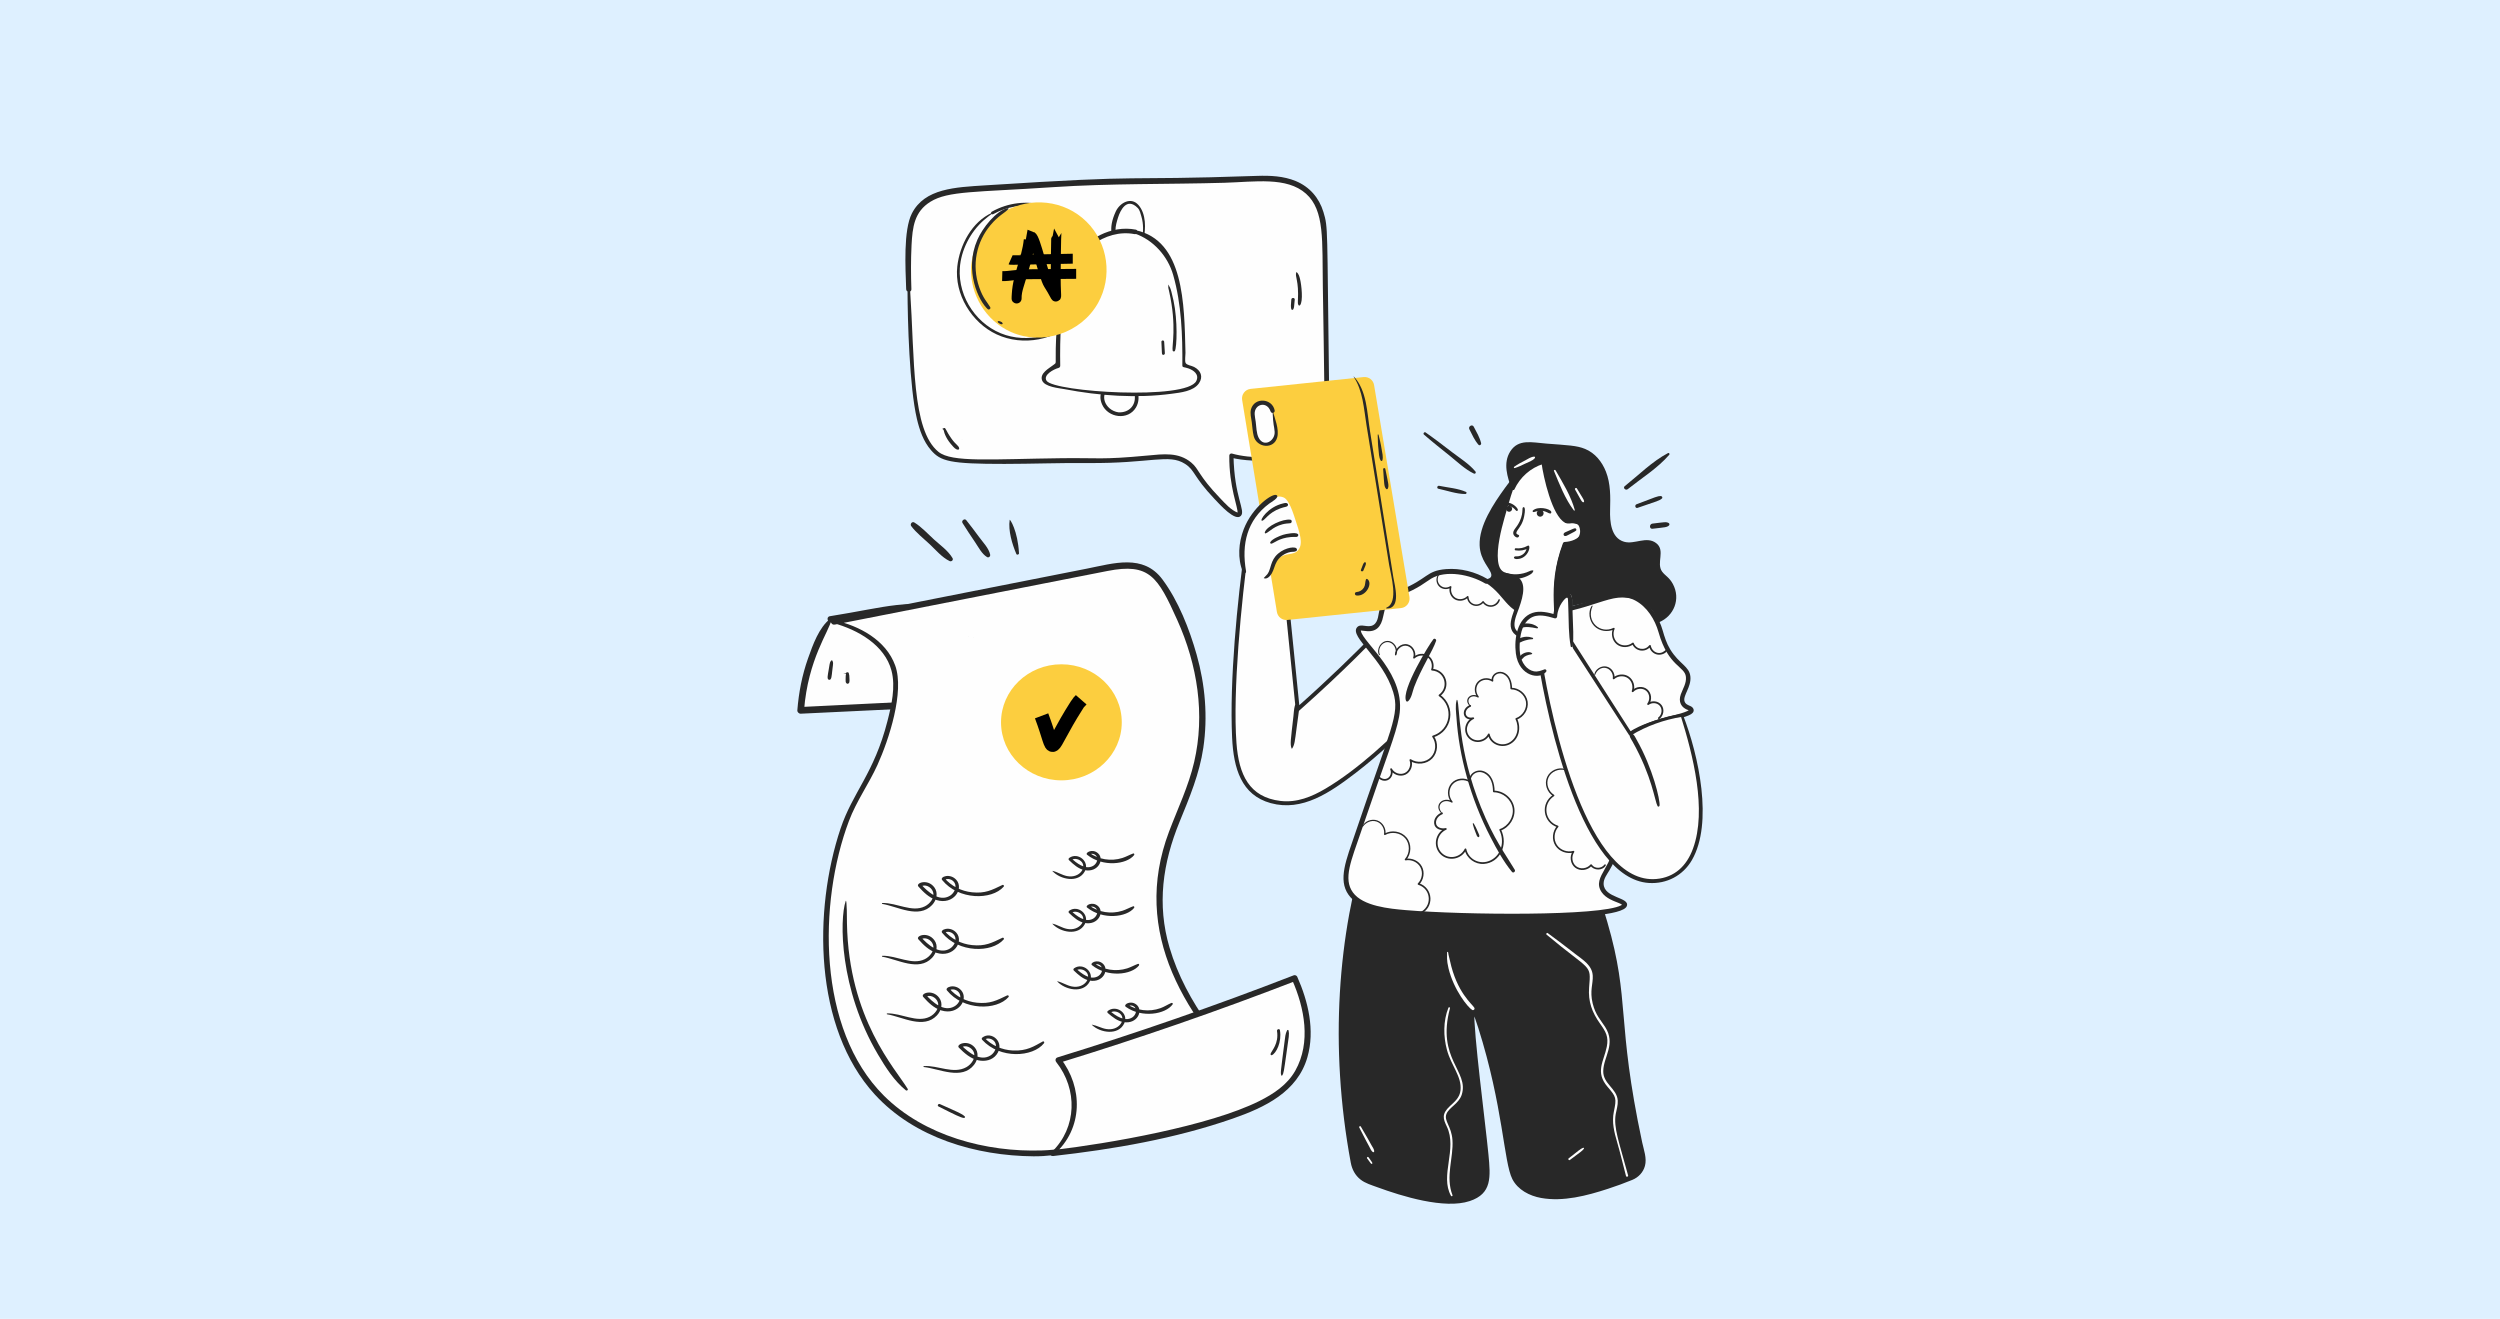 <?xml version="1.0" encoding="UTF-8"?>
<!DOCTYPE svg PUBLIC "-//W3C//DTD SVG 1.1//EN" "http://www.w3.org/Graphics/SVG/1.1/DTD/svg11.dtd">
<!-- Creator: CorelDRAW -->
<svg xmlns="http://www.w3.org/2000/svg" xml:space="preserve" width="88.051mm" height="46.452mm" version="1.1" style="shape-rendering:geometricPrecision; text-rendering:geometricPrecision; image-rendering:optimizeQuality; fill-rule:evenodd; clip-rule:evenodd"
viewBox="0 0 14890.82 7855.75"
 xmlns:xlink="http://www.w3.org/1999/xlink"
 xmlns:xodm="http://www.corel.com/coreldraw/odm/2003">
 <defs>
  <style type="text/css">
   <![CDATA[
    .str1 {stroke:black;stroke-width:84.56;stroke-miterlimit:22.926}
    .str0 {stroke:black;stroke-width:59.19;stroke-miterlimit:22.926}
    .fil4 {fill:none}
    .fil5 {fill:#FCCE3F}
    .fil0 {fill:#DEF0FF}
    .fil1 {fill:#FEFEFE;fill-rule:nonzero}
    .fil3 {fill:#FCCE3F;fill-rule:nonzero}
    .fil2 {fill:#282828;fill-rule:nonzero}
   ]]>
  </style>
 </defs>
 <g id="Layer_x0020_1">
  <rect class="fil0" x="-0.01" width="14890.82" height="7855.75"/>
  <path class="fil1" d="M5413.04 1722.98c20.5,587.24 30.75,880.87 180.92,986.35 68.59,48.21 281.49,43.6 707.26,34.43 134.33,-2.93 269.05,5.16 403.04,-4.68 204,-15 291.66,-41.06 373.54,20.07 53.56,40.01 44.34,72.33 151.85,188.12 32.22,34.67 124.54,134.11 149.75,117.79 25.13,-16.27 -44.44,-126.35 -44.85,-351.49 58.43,15.83 300.74,56.55 468.25,-61.1 94.28,-66.19 101.86,-200.59 100.2,-315.77 -4.16,-287.33 -8.3,-574.66 -12.45,-861.97 -1.64,-113.17 -7.88,-238.1 -86.44,-319.56 -99.07,-102.74 -258.93,-93.64 -351.83,-89.31 -391.01,18.28 -783.38,4.62 -1173.95,31.03 -559.55,37.83 -708.27,17.22 -810.77,150.23 -41.3,53.59 -66.9,121.46 -54.52,475.86z"/>
  <path class="fil2" d="M5405.38 1722.98c0.57,191.73 11.77,582.76 55.67,770.74 15.59,66.77 38.85,135.29 84.52,187.87 57.01,65.62 111.23,82.07 437.27,81.63 164.99,-0.22 329.81,-6.61 494.82,-5.17 379.95,3.28 483.23,-57.09 580.61,4.84 60.48,38.47 46.15,72.13 176.37,209.74 32.96,34.85 122.83,134.95 156.09,100.22 30.24,-31.59 -39.17,-109.82 -43.68,-359.27 -5.28,4.01 -10.55,8.02 -15.81,12.04 147.81,37.24 401.35,22.41 509.19,-87.97 88.65,-90.73 77.22,-256.7 75.59,-374.37 -12.38,-914.43 -4.52,-904.89 -33.2,-1000.13 -25.6,-85.01 -82.9,-150.85 -165.23,-184.88 -72.31,-29.85 -152.59,-33.35 -229.83,-30.66 -875.28,30.29 -583.96,-10.18 -1618.86,56.35 -178.4,11.47 -361.48,17.89 -437.52,167.51 -50.94,100.2 -38.34,322.35 -33.89,451.52 0.69,19.92 31.76,20.01 31.07,0 -2.99,-87.01 -3.42,-174.38 0.83,-261.33 5.39,-110.42 17.25,-201.04 112.68,-260.08 105.12,-65.06 269.89,-56.06 726.93,-86.6 345.49,-23.1 687.62,-16.54 1023.84,-26.3 181.75,-5.28 371.11,-37.26 485.99,64.91 112.72,100.23 95.77,281.17 100.45,557.41 0.02,1.39 10.27,626.83 9.79,666.76 -2.44,198.74 -60.24,257.5 -161.27,303.12 -111.73,50.45 -275.86,52.97 -389.93,20.67 -7.91,-2.23 -15.74,4.01 -15.83,12.06 -2.1,188.5 54.64,313.96 48.98,341.68 0.63,-3.06 4.18,-0.63 1.29,-1.74 -40.89,-15.41 -74.51,-54.44 -104.56,-85.72 -131.74,-137.25 -124.25,-172.6 -171.74,-212.24 -75.76,-63.28 -164.79,-51.38 -263.47,-42.04 -273.14,25.87 -292.37,12.97 -506.13,15.61 -421.66,5.17 -656.79,26.87 -736.41,-37.61 -160.78,-130.27 -141.13,-546.78 -169.3,-968.53 -0.66,-9.76 -15.36,-9.98 -15.32,0z"/>
  <path class="fil1" d="M6746.84 2434.86c-45.29,51.65 -133.84,39.57 -167.22,-20.46 -29.61,-53.17 -15.27,-108.93 67.92,-129.12 126.8,-30.76 147.33,94.82 99.3,149.58z"/>
  <path class="fil2" d="M6738.31 2299.23c-2.11,16.24 15.25,14.59 20.56,57.19 7.17,57.58 -33.99,102.72 -96.62,99.63 -2.4,-0.12 -0.64,-0.03 -0.08,0.05 -83.76,-12.48 -120.71,-114.69 -42.31,-150.63 20.48,-9.4 54.66,-17.27 79.28,-13.87 14.41,1.98 25.64,8.44 37.83,15.85 9.62,5.89 18.54,-7.09 11.57,-14.97 -48.91,-55.5 -239.32,-9.25 -184.13,116.64 35.09,79.96 154.99,96.99 201.97,17.62 17.77,-30.02 20.7,-70.72 4.77,-103.55 -5.46,-11.28 -15.68,-30.76 -30.27,-27.33 -1.66,0.36 -2.38,1.84 -2.57,3.37z"/>
  <path class="fil1" d="M6806.86 1424.56c16.79,-72.97 2.67,-125.35 -6.46,-150.48 -9.45,-25.99 -20.95,-55 -47.96,-65.28 -28.06,-10.67 -60.64,4.74 -79.11,28.38 -18.5,23.64 -26.06,53.76 -33.2,82.93 -10.47,42.8 -13.73,64.64 -3.5,87.3 27.13,60.05 119.5,76.47 170.23,17.15z"/>
  <path class="fil2" d="M6811.2 1425.76c14.05,-63.35 16.27,-151.9 -30.32,-204.8 -44.6,-50.63 -111.13,-12.8 -134.89,38.41 -97.33,209.69 94.06,262.3 169.69,174.02 10.33,-12.07 -6.54,-29.54 -17.69,-17.69 -29.24,31.18 -75.44,43.14 -114.73,21.97 -56.87,-30.63 -39.2,-93.89 -23.32,-143.41 12.73,-39.74 51.41,-122.34 117.11,-55.23 12.13,12.36 17.01,34.96 21.8,51.61 12.6,43.87 11.65,88.11 3.62,132.72 -1,5.63 7.44,8.13 8.73,2.4z"/>
  <path class="fil1" d="M6761.67 1381.08c122.37,28.82 187.31,141.06 211.07,182.1 68,117.5 79.89,478.5 79.64,614.23 70.13,13.04 118.82,46.1 77.42,104.19 -81.95,115.02 -912.85,62.35 -914.19,-24.13 -0.14,-9.54 9.69,-27.55 19.94,-39.96 20.16,-24.39 47.86,-34.25 66.61,-38.58 -1.83,-65.36 -1.51,-162.66 10.77,-279.97 18.42,-176.07 27.63,-264.11 81.85,-342.93 69.61,-101.23 217.85,-210.06 366.88,-174.95z"/>
  <path class="fil2" d="M6758.89 1391.08c110.35,37.34 196.7,134.65 228.81,246.3 49.84,173.24 56.13,360.89 54.73,540.04 -0.08,12.16 12.23,8.51 36.28,16.96 30.36,10.6 65.63,35.38 47.12,74.41 -55.42,116.69 -847.57,66.23 -891.95,-0.63 -22.71,-34.2 41.67,-68.9 71.72,-76.81 5.39,-1.42 9.54,-6.82 9.47,-12.41 -2.37,-165.92 2.11,-344.13 43.4,-505.62 42.92,-167.98 221.83,-313.2 399.52,-278.89 17.4,3.33 24.84,-23.32 7.36,-26.67 -147.89,-28.39 -292.74,55.57 -377.3,174.48 -80.26,112.87 -82.33,273.12 -93.06,405.76 -8.39,103.72 -6.56,173.53 -6.76,192.81 -0.29,27.21 3.01,19.92 -16.64,35.02 -24.22,18.65 -78.47,47.44 -65.04,88.3 13.5,41.04 101.94,47.57 134.75,53.88 206.88,39.84 428.59,55.4 637.96,27.26 52.05,-6.98 129.27,-14.44 162.11,-62.15 27.01,-39.23 10.98,-76.54 -28.55,-97.28 -17.27,-9.05 -42.85,-10.16 -50.63,-23.76 -6.27,-11.01 -0.73,-46.81 -1.03,-60.21 -6.83,-296.14 -9.54,-669.43 -296.73,-730.8 -13.07,-2.77 -18.18,15.71 -5.51,20.01z"/>
  <path class="fil2" d="M9116 2789.97c-52.38,-15.54 -126.99,94.99 -170.43,159.34 -57.53,85.25 -159.41,236.2 -109.62,363.31 22.44,57.25 70.69,97.07 53.24,128.41 -16.44,29.58 -70.06,12.11 -84.1,40.32 -34.18,68.64 242.85,324.77 380.39,185.84 37.98,-38.34 45.53,-91.29 44.41,-174.66 -2.1,-156.91 -26.7,-258.78 -47.52,-376.89 -40.57,-230.39 -24.01,-313.1 -66.36,-325.67z"/>
  <path class="fil2" d="M9116.93 2786.64c-52.95,-18.18 -119.34,73.28 -152.61,119.29 -68.76,95.14 -155.62,224.79 -151.17,342.34 3.47,91.81 64.77,137.74 69.66,174.12 6.11,45.59 -92.47,12.46 -90.75,75.27 2.37,86.79 247.08,298.74 388.81,187.01 67.92,-53.51 59.29,-157.95 56.15,-234.7 -7.31,-176.79 -47.06,-286.63 -74.22,-546.58 -5.51,-52.7 -7.9,-110.94 -44.31,-122.42 -11.48,-3.65 -16.42,14.41 -4.97,18.01 34.8,10.99 19.62,83.07 57.89,303.48 12.99,74.82 81.77,403.34 34.67,516.14 -37,88.57 -142.87,91.29 -218.53,54.49 -104.38,-50.79 -190.64,-152.34 -173.97,-186.81 6.51,-13.43 27.89,-13.73 40.62,-16.03 27.04,-4.9 52.95,-20.23 47.72,-51.72 -13.63,-82.46 -171.87,-128.44 37.97,-443.74 32.32,-48.55 118.74,-191.32 175.2,-181.48 4.36,0.78 6.11,-5.23 1.84,-6.68z"/>
  <path class="fil2" d="M8152.36 5012.56c-187.16,631.17 -212.31,1281.02 -92.59,1917.82 9.08,48.35 42.72,88.31 88.53,106.22 207.89,81.33 562.17,193.64 680.56,54.76 50.5,-59.21 32.91,-134.58 -14.09,-556.7 -35.68,-320.44 -57.45,-518.59 -42.3,-521.45 18.2,-3.43 101.69,272.8 162.08,577.82 64.26,324.5 47.57,404.69 119.8,472.15 83.63,78.11 260.61,114.98 665.54,-47.45 50.84,-20.4 79.4,-74.61 67.38,-128.05 -175.46,-779.54 -88.36,-907.93 -210.77,-1340.63 -51.88,-183.41 -129.09,-445.03 -296.65,-485.16 -79.26,-18.99 -148.13,18.92 -186.23,36.88 -161.37,76.07 -437.64,108.72 -941.26,-86.22z"/>
  <path class="fil2" d="M8144.34 5010.34c-175.1,547.41 -228.09,1219.65 -98.71,1914.91 7.42,39.84 25.72,75.12 58.01,100.49 28.45,22.36 65.06,32.81 98.59,45.14 147.98,54.27 401.67,133.14 551.93,83.09 133.26,-44.36 124.5,-142.04 111.26,-280.02 -17.2,-179.43 -90.22,-732.86 -83.9,-851.57 0.17,-3.23 0.36,-1.45 0.37,-1.45 -2.96,0.66 -4.5,4.84 -9.03,5.04 -0.3,0.02 -6.8,-1.64 -6.17,-2.11 0.3,-0.2 0.39,0.85 0.14,-0.03 1.12,3.94 7.05,0.12 38.36,98.93 148.4,468.04 151.31,798.95 202.75,900.1 32.71,64.31 102.72,100.23 171.23,112.55 132.06,23.69 272.68,-13.53 397.46,-54.24 49.38,-16.12 98.48,-33.82 146.5,-53.64 36.22,-14.97 64.18,-44.63 74.66,-82.77 12.6,-45.9 -6.87,-95.55 -16.4,-140.35 -155.84,-731.12 -69.98,-840.52 -207.39,-1311.7 -38.25,-131.2 -98.1,-314.15 -203.34,-398.61 -62.56,-50.23 -140.54,-61.81 -216.4,-35.62 -97.14,33.52 -311.26,207.78 -998.68,-57.53 -14.48,-5.58 -20.73,17.67 -6.41,23.2 259.52,100.17 590.4,195.04 857.1,120.63 102.38,-28.56 167.22,-88.68 258.66,-72.96 103.5,17.81 167.68,121.53 210.65,216.81 62.29,138.03 146.13,433.49 164.14,677.61 54.27,736.35 157.43,900.96 133.36,976.3 -15.78,49.42 -61.79,63.99 -105.88,80.65 -168.41,63.62 -458.84,154.35 -596.32,37.85 -62.03,-52.59 -67.68,-139.42 -79.42,-214.62 -37.83,-242.58 -104.6,-570.53 -175.95,-773.54 -4.75,-13.58 -23.34,-86.23 -50.21,-70.42 -9.22,5.41 -9.66,18.54 -10.2,27.87 -6.48,109.16 89.99,815.49 91.31,947.49 0.34,35.75 -1.1,72.16 -23.71,100.83 -105.8,134.02 -438.04,30.46 -597.86,-27.09 -94.35,-33.98 -137.56,-41.97 -156.91,-148.3 -120.68,-662.36 -77.15,-1265.12 92.44,-1888.5 2.82,-10.38 -12.77,-14.58 -16.03,-4.43z"/>
  <path class="fil1" d="M8929.26 3532.93c-96.11,-32.17 -238.91,-62.18 -388.7,-15.9 -204.75,63.23 -255.87,215.69 -811.05,707.72 -31.71,-313.17 -63.4,-626.35 -95.09,-939.52 -68.9,-12.55 -137.81,-25.06 -206.69,-37.59 -30.51,220.87 -84.71,665.84 -78.6,1083.17 3.5,238.52 48.18,431.43 287.53,452.94 101.01,9.06 184.64,-29.07 260.52,-73.51 244.68,-143.36 490.84,-400.5 555.46,-469.23l476.62 -708.07z"/>
  <path class="fil2" d="M8930.61 3528.07c-173.14,-61.83 -373.8,-66.16 -528.18,44.97 -127.16,91.51 -267.54,276.23 -681.38,643.25 6.82,2.82 13.63,5.65 20.43,8.46 -24.69,-243.93 -49.36,-487.86 -74.06,-731.81 -22.05,-217.85 -18.59,-217.21 -29.82,-219.26 -68.91,-12.51 -137.8,-25.06 -206.71,-37.58 -5.7,-1.05 -13.78,1.51 -14.73,8.35 -46.52,337.37 -93.3,809.24 -77.3,1149.43 8.57,182.58 54.57,341.8 230.18,389.86 187.62,51.33 352.89,-62.47 507.8,-181.49 137.39,-105.6 266.1,-226.92 384.37,-352.67 10.71,-11.36 -6.43,-28.58 -17.17,-17.15 -152.32,161.95 -357.19,351.56 -548.58,464.76 -82.07,48.57 -171.11,85.08 -268.35,73.48 -186.82,-22.27 -248.33,-157.07 -262.26,-344.69 -22.83,-307.69 28.67,-843.21 74.39,-1175.15 -4.9,2.77 -9.81,5.56 -14.71,8.35 68.9,12.51 137.8,25.03 206.71,37.58 -2.94,-3.86 -5.85,-7.69 -8.79,-11.53 24.69,243.93 88.09,870.29 95.09,939.52 1.05,10.4 12.26,15.71 20.43,8.47 549.68,-487.51 607.8,-648.42 817.66,-709.17 121.76,-35.23 252.42,-23.14 372.31,13.77 6.27,1.93 8.74,-7.61 2.67,-9.74l0 0z"/>
  <path class="fil1" d="M8853.82 3462.44c116.77,70.69 115,150.63 222.84,183.03 20.26,6.09 52.85,13.04 149.65,1.2 352.91,-43.09 442.27,-205.05 606.91,-2.93 73.43,90.17 44.66,143.77 113.05,245.67 58.31,86.82 105.44,86.99 109.2,144.27 4.33,65.9 -55.06,111.68 -31.18,155.96 15.49,28.75 48.67,24.61 50.68,39 6.73,48.05 -368.81,56.3 -467.22,250.04 -26.64,52.46 -20.6,135.55 -8.51,301.74 12.99,178.38 44.36,215.08 15.61,308.04 -31.05,100.22 -91.68,135.48 -74.11,194.96 22.29,75.41 137,77.17 136.49,105.27 -1.1,58.82 -530.72,84.15 -1123.32,57.62 -301.77,-13.5 -462.23,-33.42 -520.18,-142.48 -35.82,-67.41 -14.97,-135.85 46.98,-319.48 218.65,-648.31 272.5,-725.74 233.24,-861.66 -56.06,-194.25 -253.61,-339.36 -219.22,-376.91 15.44,-16.84 54.24,13.85 93.59,-10.4 51.33,-31.61 20.95,-103.35 75.39,-163.77 26.8,-29.75 42.92,-22.1 129.32,-63.62 94.2,-45.27 102.42,-67.53 148.82,-87.16 73.79,-31.18 208.4,-21.07 311.95,41.6z"/>
  <path class="fil2" d="M8849.08 3470.56c131.74,83.75 123.66,203.18 313.66,194.06 311.04,-14.9 448.38,-154.45 575.25,-88.87 71.92,37.22 119.46,114.34 140.84,189.97 58.18,205.95 156.87,201.97 163.1,266.26 3.65,37.7 -18.1,69.62 -30.41,103.53 -15.8,43.48 0.47,80.58 47.23,95.25 6.93,2.16 0.52,2.23 2.81,-1.37 1.22,-1.94 0.08,-0.52 -0.54,-0.08 -57.69,37.93 -278.55,50.24 -410.09,171.38 -94.96,87.45 -79.82,179.25 -67.88,346.21 10.67,149.45 19.96,167.9 27.3,231.49 20.33,176.03 -135.24,240.14 -70.57,335.42 25.64,37.76 71.65,52.27 102.7,65.08 18.57,7.63 18.01,10.89 21.24,11.47 -1.3,-0.24 0.07,-3.92 0.52,-4.14 -5.04,2.23 -1.81,2.66 -7.37,5.7 -120.85,65.77 -937.93,58.23 -1282,29.14 -100.73,-8.51 -256.53,-23.63 -316.18,-104.97 -59.88,-81.67 -10.13,-190.78 47.5,-360.66 158.99,-468.82 205.26,-570.83 227.22,-686.12 47.94,-251.69 -212.54,-437.06 -227.39,-510.29 0,0.03 -0.44,-4.48 -0.25,-2.79 -0.12,-1.01 -0.52,-1.08 1.45,-0.69 7.41,1.51 15.86,1.52 23.44,2.62 66.14,9.61 95.92,-24.18 108.28,-87.79 20.19,-103.84 50.19,-102.82 104.28,-124.2 111.09,-43.92 144.9,-77.91 181.55,-99.8 87.6,-52.27 231.25,-24.86 321.56,28.92 16.47,9.81 31.46,-15.88 15,-25.67 -73.41,-43.75 -162.2,-66.67 -247.77,-59.9 -120.77,9.57 -107.68,58.33 -272.6,125.13 -42.74,17.33 -98.1,23.12 -123.05,111.45 -8.66,30.61 -6.68,77.35 -37.15,96.14 -34.33,21.16 -76.63,-13.14 -98.54,15.15 -43.85,56.64 155.47,183.78 216.03,384.64 40.72,135.12 -12.75,209.03 -226.75,843.11 -51.94,153.88 -103.89,273.61 -38.9,364.61 63.49,88.9 202.4,106.75 311.65,117.43 194.33,19.04 1300.08,58.87 1345.03,-49.48 22.83,-55 -136.58,-46.02 -137.64,-134.67 -0.37,-29.17 20.72,-55.93 34.85,-79.87 90.17,-152.83 42.36,-202.11 27.28,-393.62 -16.37,-207.61 -31.27,-291.52 60.17,-373.09 128.61,-114.71 370.5,-128.82 407.75,-170.1 13.31,-14.78 4.8,-32.62 -11.79,-40.22 -14.65,-6.68 -30.14,-11.42 -36.02,-28.17 -11.97,-34.21 40.72,-85.13 34.72,-147.89 -5.99,-62.69 -66.55,-73.97 -120.49,-162.77 -21.48,-35.35 -33.43,-73.19 -44.73,-112.63 -21.43,-75.02 -67.32,-147.3 -133.4,-190.95 -143.31,-94.7 -266.56,47.39 -583.57,74.72 -208.22,17.96 -174.44,-92.88 -327.81,-184.32 -10.47,-6.22 -19.7,9.77 -9.5,16.25z"/>
  <path class="fil1" d="M9147.2 2719.23c-95.84,25.47 -130.9,142.23 -186.21,326.49 -21.34,71.13 -94.6,315.16 -14.85,367.47 35.84,23.54 112.17,12.8 115.46,83.39 6.56,141.16 -151.97,268.22 51.78,305.08 12.82,2.32 79.25,14.36 120.75,-17.64 83.93,-64.75 -27.41,-241.97 86.35,-544.1 86.91,-4.38 128.98,-63.93 123.83,-90.88 -5.28,-27.35 -51.19,-48.1 -116.67,-47.93 6.04,-24.59 14.05,-61.39 20.11,-106.61 14.12,-105.39 21.17,-158.07 -4.18,-200.64 -35.38,-59.36 -125.86,-93.39 -196.36,-74.65z"/>
  <path class="fil2" d="M9145.98 2714.78c-114.85,17.99 -160.07,208.87 -196.88,331.67 -25.72,85.78 -71.96,252.25 -39.64,335.76 41.57,107.39 198.59,-5.17 119.99,222.79 -29.12,84.46 -83.22,183.02 89.41,209.23 55.94,8.47 126.5,0.42 150.61,-58.84 35.14,-86.38 -35.78,-250.36 62.39,-512.32 -3.79,2.87 -7.59,5.77 -11.38,8.66 52.51,-2.81 110.86,-26.55 132.11,-78.54 28.02,-68.46 -82.92,-83.7 -124.96,-84 3.84,5.04 7.66,10.06 11.5,15.1 10.03,-41.23 16.98,-82.87 22.59,-124.89 8.98,-67.27 23.17,-143.61 -9.93,-195.07 -37.31,-57.97 -126.92,-96.77 -207.72,-76.49 -14.75,3.69 -8.51,26.45 6.29,22.78 73.87,-18.4 178.1,20.4 195.11,101.67 11.5,55.03 -16.81,214.02 -29.32,265.66 -1.83,7.51 3.55,15.03 11.48,15.09 56.86,0.36 127.63,17.23 95.65,64.21 -23.03,33.82 -63.22,48.74 -102.81,50.89 -5.63,0.29 -9.45,3.52 -11.38,8.66 -104.31,279.06 -18.52,453.53 -68.83,524.38 -30.73,43.31 -104.68,36.11 -156.06,22.63 -31.1,-8.17 -62.74,-24.49 -63.52,-60.63 -0.78,-35.16 16.17,-70.44 27.6,-102.91 26.16,-74.07 48.05,-160.88 -22.8,-191.41 -46.83,-20.19 -92.86,-4.75 -102.75,-88.31 -8.86,-74.73 17.81,-183.24 38.24,-255.06 56.5,-198.64 90.82,-322.55 187.46,-361.84 5.48,-2.23 3.45,-9.79 -2.45,-8.88z"/>
  <path class="fil3" d="M7667.99 3692.74l676.75 -70.77c32.76,-3.42 55.84,-33.74 50.41,-66.21l-210.7 -1262.41c-4.97,-29.76 -32.25,-50.53 -62.29,-47.39l-673.11 70.39c-32.69,3.42 -55.76,33.64 -50.45,66.04l207.08 1262.8c4.89,29.85 32.22,50.7 62.3,47.56z"/>
  <path class="fil2" d="M8062.78 2244.27c55.18,81.94 61,191.69 76.29,286.62 18.35,113.98 126.48,780.89 135.44,835.77 9.39,57.57 58.46,222.96 -15.61,252.08 -3.03,1.17 -2.82,5.89 0.79,5.9 88.06,0.52 47.12,-138.54 39.66,-185.49 -23.46,-147.87 -116.52,-730.73 -139.62,-874.28 -17.37,-107.81 -17.49,-237.29 -95.38,-321.81 -0.74,-0.83 -2.22,0.25 -1.57,1.2l0 0z"/>
  <path class="fil2" d="M8206 2590.13c0.57,29.17 1.2,57.74 4.74,86.72 2.74,22.36 1.66,46.66 13.16,66.36 2.38,4.09 8.86,3.3 10.1,-1.32 5.92,-22.07 -1.54,-45.24 -4.79,-67.54 -4.23,-28.88 -11.13,-56.62 -18.26,-84.88 -0.69,-2.76 -5.01,-2.2 -4.94,0.66l0 0z"/>
  <path class="fil2" d="M8238.5 2794.5c6.68,92.66 5.31,101.47 16.95,116.66 3.3,4.3 9,3.6 11.04,-1.44 7.12,-17.76 3.35,-26.4 -15.15,-116.96 -1.49,-7.14 -13.38,-5.63 -12.84,1.74l0 0z"/>
  <path class="fil1" d="M7580.14 2447.27l20.82 129.47c5.53,34.47 -19.3,66.39 -54.07,69.51 -38.66,3.48 -64.08,-22.24 -68.09,-51.53l-17.76 -129.73c-4.68,-34.23 20.34,-65.38 54.78,-68.19 31.32,-2.52 59.33,19.45 64.31,50.46z"/>
  <path class="fil2" d="M7579.63 2447.27c3.97,94.79 9.56,84.93 12.51,123.69 4.09,53.8 -63.57,97.24 -94.99,36.78 -14.22,-27.31 -13.53,-65.36 -17.74,-95.5 -2.03,-14.63 -5.39,-29.85 -6.21,-44.65 -3.31,-60.85 72.53,-81.62 94.82,-17 5.28,15.29 27.5,9.22 24.22,-6.68 -14.87,-71.74 -119.9,-79.57 -140.77,-6.75 -6.87,23.91 1.13,52.73 4.35,76.66 3.7,27.57 4.94,56.99 11.69,84.03 17.33,69.39 121.07,81.73 140.35,6.07 11.91,-46.78 -14.66,-112.61 -27.24,-156.8 -0.15,-0.54 -1.01,-0.46 -0.98,0.14z"/>
  <path class="fil1" d="M10017.64 4261.04c159.04,452.38 149.24,824.1 -30.73,944.82 -74.24,49.84 -157.31,43.12 -178.5,40.72 -429.93,-48.91 -620.74,-1217.13 -638.12,-1328.73 62.64,-31.3 125.26,-62.62 187.92,-93.94 117.43,182.43 234.88,364.87 352.32,547.29 94.18,-56.62 198.31,-94.03 307.11,-110.16z"/>
  <path class="fil2" d="M10010.67 4262.97c72.58,231.79 157.9,561.31 73.11,792.32 -37.93,103.36 -110.09,170.89 -218.46,180.28 -406.96,35.21 -620.89,-918.42 -683.8,-1320.81 -1.78,4.4 -3.55,8.78 -5.34,13.17 62.62,-31.34 125.21,-62.74 187.8,-94.13 -5.21,-1.37 -10.45,-2.76 -15.68,-4.13 117.69,182.32 235.65,364.44 353.65,546.55 2.89,4.46 8.81,6.43 13.6,3.55 93.55,-56.32 196.65,-92.98 304.37,-110.4 11.04,-1.78 6.24,-18.2 -4.58,-16.66 -109.4,15.41 -214.9,53.56 -309.8,109.91 4.52,1.18 9.05,2.38 13.58,3.57 -116.88,-182.76 -233.84,-365.49 -351.03,-548.07 -3.5,-5.46 -9.93,-6.97 -15.66,-4.11 -62.67,31.25 -125.38,62.47 -188.02,93.77 -4.99,2.49 -6.14,8.25 -5.36,13.17 60.61,388.95 266.73,1312.88 661.87,1338.33 106.32,6.83 203.48,-44.31 256.53,-136.1 127.89,-221.32 40.67,-623.02 -52.81,-864.06 -3.3,-8.49 -16.81,-5.23 -13.95,3.84z"/>
  <path class="fil2" d="M9340.58 3092.86c0.81,0 0.81,-1.29 0,-1.29 -0.85,0 -0.85,1.29 0,1.29z"/>
  <path class="fil2" d="M9326.19 3106.01c-70.81,-32.88 -125.38,-268.18 -136.16,-350.98 -77.64,23.24 -144.09,81.5 -177.27,155.45 -16.98,-46.08 -34.18,-93.62 -32.3,-142.7 1.89,-49.03 27.65,-100.54 73.63,-117.77 32.81,-12.29 51.88,-7.78 257.24,8.34 49.11,3.86 99.76,8.12 143.36,31.03 53.86,28.29 90.63,82.56 109.06,140.57 38.07,119.82 3.01,229.39 26.43,313.07 11.99,42.74 42.53,83.41 85.74,93.54 33.67,7.88 68.39,-3.64 102.62,-8.57 34.23,-4.97 75,-0.32 93.79,28.7 26.03,40.2 -7.64,96.8 11.64,140.64 9.83,22.32 31.4,36.68 48.21,54.34 73.79,77.49 45.97,206 -53.27,246.05 -14.12,-77.56 -90.19,-131.69 -167.78,-145.54 -95.4,-17.01 -179.74,9.37 -436.52,68.95 -18.1,-124.44 -4.68,-255.01 45.85,-381.17 54.08,14.68 100.22,-28.5 100.29,-74.21 0,-17.32 -6.41,-45.98 -26.62,-56.03 -21.66,-10.81 -40.23,9.18 -67.95,-3.69z"/>
  <path class="fil2" d="M9330.43 3098.72c-40.57,-21.16 -68.8,-102.11 -83.2,-142.68 -58.11,-163.53 -37.61,-216.1 -59.49,-209.3 -80.55,24.96 -147.4,82.39 -182.59,159.27 5.38,0.71 10.76,1.39 16.13,2.1 -23.29,-63.01 -49.97,-136.53 -16.37,-200.96 15.15,-29.04 40.1,-49.43 72.92,-54.4 33.37,-5.04 42.03,-1.22 227.24,13.44 82.55,6.54 191.41,10.57 244.73,149.7 57.85,150.82 -18.28,299.23 66.85,394.07 55.96,62.3 121.29,30.24 170.59,25.96 27.55,-2.4 62.59,1.18 78.08,27.52 15.3,26.04 4.65,60.34 2.76,88.46 -6,88.92 67.17,84.9 90.05,166.39 19.75,70.25 -17.66,142.84 -83.85,171.42 4.53,1.84 9.05,3.69 13.55,5.53 -15.1,-72.97 -78.72,-124.67 -147.55,-145.49 -108.37,-32.79 -215.79,3.86 -468.04,62.59 3.7,2.11 7.44,4.23 11.16,6.34 -18.16,-127.28 -1.69,-257.04 45.73,-376.38 -3.67,2.11 -7.36,4.19 -11.03,6.27 52.95,13.43 109.6,-24.1 111.5,-80.53 0.73,-21.55 -6.14,-47.03 -23.49,-61.07 -23.73,-19.23 -51.58,0.86 -77.54,-9.54 -10.64,-4.26 -15.24,12.92 -4.74,17.15 19.8,7.95 34.57,0.56 54.46,0.69 23.22,0.17 32.2,26.09 33.38,45.58 2.93,47.61 -44.22,81.78 -88.8,70.44 -5.09,-1.29 -9.2,1.67 -11.03,6.26 -48.77,122.56 -64.43,255.38 -45.95,385.96 0.71,5.02 6.9,7.36 11.16,6.34 243.8,-56.38 294.14,-70.96 363.29,-73.06 94.92,-2.93 209.77,38.41 229.69,143.34 0.86,4.5 7.02,8.25 11.36,6.46 89.56,-36.99 130.76,-139.4 82.82,-228.29 -21.51,-39.91 -46.73,-49.6 -64.13,-73.67 -36.7,-50.7 21.85,-126.13 -35.46,-169.67 -57.85,-44 -128.65,9.88 -190.76,-8.08 -79.08,-22.85 -85.37,-121.75 -83.58,-188.94 2.05,-76.8 3.82,-156.14 -24.91,-228.92 -23.1,-58.56 -64.5,-110.58 -123.79,-134.99 -51.16,-21.07 -103.18,-21.78 -230.74,-31.88 -86.64,-6.88 -166.88,-29.24 -215.13,46.69 -44.33,69.74 -17.44,152.95 8.54,223.96 2.33,6.36 12.67,9.62 16.13,2.1 33.18,-71.87 96.09,-128.22 171.94,-151.58 -3.62,-2.77 -7.26,-5.53 -10.89,-8.3 11.43,86.38 63.52,319.26 140.5,358.27 9.66,4.89 18.18,-9.54 8.51,-14.58z"/>
  <path class="fil2" d="M9378.95 3146.87c-6.53,1.47 -9.99,3.28 -32.69,13.33 -22.59,9.99 -28.95,11.62 -31.98,17.69 -2.69,5.39 -0.71,13.19 5.95,14.61 7.37,1.59 14.51,-2.96 20.89,-6.27 44.11,-23.08 38.59,-19.75 45.86,-25.55 5.65,-4.52 1.18,-15.9 -8.03,-13.8l0 0z"/>
  <path class="fil2" d="M9129.07 3397.23c-7.54,2.33 -3.92,-2.5 -21.65,5.97 -19.38,9.27 -44.51,15.36 -66.51,16.93 -54.39,3.91 -70.62,-14.68 -90.36,-6.39 -3.03,1.27 -6,4.41 -4.58,8.08 6.34,16.45 26.92,20.78 42.57,23.68 32.77,6.07 71.6,2.4 106.78,-13.63 37.83,-17.25 33.76,-24.94 37.37,-29.92 1.67,-2.28 -1.08,-5.48 -3.62,-4.72l0 0z"/>
  <path class="fil2" d="M9068.91 3026.88c-2.2,16.86 0.69,27.82 -8.96,57.72 -19.33,59.8 -54.98,70.3 -45.05,98.83 4.11,11.77 26.04,28.16 33.15,9.99 5.19,-13.28 -29.76,-4.46 -10.42,-33.38 14.41,-21.49 32.37,-41.37 41.03,-86 13.19,-67.98 -8.74,-54.88 -9.74,-47.17l0 0z"/>
  <path class="fil2" d="M9026.67 3278.07c27.43,4.5 55.05,-0.15 79.28,-13.94 -3.77,-2.16 -7.58,-4.33 -11.35,-6.49 -1.54,25.4 -18.99,49.08 -48.18,55.01 -13.38,2.71 -21.39,-1.3 -27.19,4.16 -4.04,3.79 -1.72,13.36 15.47,13.21 73.21,-0.59 88.74,-93.57 63.64,-78.91 -21.05,12.31 -45.81,17.23 -69.98,14.37 -7.1,-0.86 -8.84,11.4 -1.69,12.58l0 0z"/>
  <path class="fil2" d="M9135.73 3050.07c13.19,-2.67 24.4,-9.2 49.58,-6.98 27.21,2.4 35.65,14.66 47.72,15.64 6.09,0.49 8.69,-6.58 6.44,-11.23 -9.1,-18.77 -79.43,-33.65 -109.16,-6.75 -4.41,3.99 0.34,10.33 5.41,9.32l0 0z"/>
  <path class="fil2" d="M9040.87 3035.96c-1.78,-11.01 -26.09,-35.94 -54.81,-41.62 -21.22,-4.21 -20.67,14.98 -6.82,16.91 -3.04,-0.42 8.27,0.83 19.65,5.53 0.54,0.22 0.54,0.22 0.03,0 23.2,10.37 24.18,20.04 33.21,25.89 4.79,3.11 9.49,-2 8.73,-6.71l0 0z"/>
  <path class="fil2" d="M8995.69 3046.75c4.18,-1.37 8.02,-5.21 9.37,-9.37 2.33,-4.46 1.39,-7.83 0.9,-11.55 -0.85,-3.01 -2.37,-5.61 -4.57,-7.83 -1.2,-0.91 -2.4,-1.84 -3.57,-2.76 -4.72,-2.76 -11.06,-3.4 -15.78,-0.91 -4.18,1.39 -8.02,5.19 -9.39,9.37 -2.32,4.45 -1.4,7.83 -0.88,11.55 0.83,3.01 2.35,5.6 4.53,7.83 1.2,0.91 2.4,1.84 3.6,2.76 4.6,2.67 10.96,3.43 15.78,0.91z"/>
  <path class="fil2" d="M9181.63 3075.69c4.77,-1.57 9.17,-5.97 10.74,-10.74 2.67,-5.11 1.61,-8.96 1.03,-13.22 -0.96,-3.45 -2.72,-6.43 -5.24,-8.96 -1.37,-1.07 -2.74,-2.13 -4.11,-3.2 -5.39,-3.13 -12.65,-3.86 -18.06,-1 -4.79,1.54 -9.2,5.94 -10.74,10.74 -2.69,5.07 -1.61,8.93 -1.03,13.21 0.96,3.43 2.71,6.44 5.23,8.96 1.37,1.05 2.74,2.13 4.11,3.18 5.26,3.06 12.57,3.92 18.08,1.03z"/>
  <path class="fil1" d="M9352.99 3908.84c28.73,-50.99 2.52,-63.98 9.1,-259.54 2.13,-62.89 6.73,-101.96 -10.94,-109.62 -22.36,-9.66 -94.67,45.39 -78.3,128.41 -5.23,-2.86 -97.48,-51.83 -170.67,-6.26 -60.15,37.46 -66.73,113.19 -71.13,167.93 -3.31,41.25 -6.36,78.93 17.03,115.4 39.86,62.18 121.14,65.62 130.81,65.87 73.95,2 142.16,-45.49 174.1,-102.2z"/>
  <path class="fil2" d="M9367.83 3848.38c6.09,-52.63 2.32,-101.27 -1.72,-221.61 -1.22,-37.04 7.69,-98.58 -34.31,-92.51 -16.86,2.44 -29.7,17.08 -39.76,29.6 -24.78,30.85 -38.34,68.46 -40.23,107.86 4.85,-3.72 9.71,-7.41 14.56,-11.11 -44.22,-12.33 -93.93,-25.27 -139.05,-9.76 -88.08,30.32 -110.36,150.07 -98.29,241.94 18.15,138.22 146.54,157.94 180.99,107.12 4.24,-6.27 -2.86,-15.56 -10.06,-13.06 -21.58,7.49 -40.16,16.34 -63.72,11.67 -21.44,-4.24 -39.76,-17.22 -53.31,-34.11 -33.28,-41.48 -34.16,-98.37 -29.61,-148.87 4.35,-48.38 17.59,-103.55 60.43,-132.5 43.97,-29.78 99.83,-13.88 146.52,-0.22 7.54,2.22 14.12,-3.81 14.54,-11.09 4.08,-66.68 50.06,-111.33 56.81,-111.63 9.62,-0.46 7.39,1.35 9.96,69.83 2.74,72.96 0.54,148.21 14.1,220.1 1.42,7.42 11.4,4.7 12.16,-1.64l0 0z"/>
  <path class="fil2" d="M9125.28 3891.03c-12.01,-12.38 -49.84,-8.37 -72.31,17.35 -15.36,17.54 2.67,32.39 15.12,15.36 0.44,-0.61 1.27,-1.76 0.36,-0.56 2.84,-3.7 6.51,-7.31 10.27,-10.33 -1.83,1.47 4.26,-3.69 12.92,-7.46 -2.89,1.27 9.12,-3.59 14.66,-5.06 7.07,-1.91 25.23,-2.87 18.99,-9.3l0 0z"/>
  <path class="fil2" d="M9128.87 3798.78c-24.49,-8.56 -50.94,-8.78 -78.3,3.72 -4.92,2.25 -9.99,4.77 -11.04,10.67 -1.15,6.38 1.74,10.89 7.56,13.36 6.29,2.64 10.86,-1.83 19.7,-5.51 -3.75,1.57 27.97,-13.19 60.92,-13.65 5.07,-0.08 5.75,-6.98 1.17,-8.59l0 0z"/>
  <path class="fil2" d="M9159.46 3735.17c-15.34,-12.95 -37.44,-22.54 -71.62,-21.88 -9.12,0.19 -22.75,-0.66 -28.02,7.98 -3.08,5.11 -0.64,10.59 3.65,13.87 11.62,8.91 5.14,-10.32 91.61,7.61 4.02,0.83 8.12,-4.41 4.38,-7.58l0 0z"/>
  <path class="fil1" d="M7417.55 3399.83c-59.99,-39.44 -39.22,-304.04 115.46,-408.36 18.77,-12.67 68.53,-46.24 111.04,-29.09 11.35,4.57 32.94,17.08 63.47,108.42 36.31,108.57 55.28,165.38 26.45,203.62 -30.25,40.1 -75.36,9.67 -126.92,58.18 -45.81,43.07 -41.2,96.26 -79.33,103.11 -24.13,4.36 -97,-27.21 -110.16,-35.87z"/>
  <path class="fil2" d="M7421.88 3402.03c-28.67,-162.89 7.14,-304.53 137.42,-402.16 8.3,-6.22 64.21,-36.78 45.04,-50.43 -22.04,-15.68 -144.66,69.03 -196.33,202.75 -30.83,79.7 -37.97,175.12 -4.85,255.01 4.74,11.42 20.92,7.34 18.72,-5.17l0 0z"/>
  <path class="fil2" d="M7527.49 3443.69c19.62,9.05 38.36,-12.7 47.3,-27.8 13.51,-22.76 17.22,-49.84 31.05,-72.55 16.13,-26.47 44.88,-48.1 80.23,-55.32 10.91,-2.23 24.79,0.2 34.47,-5.58 7,-4.19 5.87,-12.92 0,-17.33 -16.07,-12.06 -84.79,1.27 -123.74,48.81 -16.81,20.53 -23.88,43.38 -31.17,68.47 -12.16,41.84 -22.68,41.84 -38.24,60.37 -0.24,0.25 -0.25,0.76 0.1,0.93l0 0z"/>
  <path class="fil2" d="M7573.46 3238.35c16.29,-3.79 45.32,-33.42 114.17,-39.49 27.79,-2.42 32.88,1.98 40.71,-3.04 4.84,-3.09 6.83,-10.84 1.94,-15.03 -13.72,-11.84 -69.91,-0.96 -88.28,4.75 -20.33,6.32 -65.26,24.98 -75.68,43.51 -2.79,4.92 1.78,10.57 7.14,9.3l0 0z"/>
  <path class="fil2" d="M7539.08 3176.92c20.19,-6.8 53.32,-50.57 125.62,-58.7 7.14,-0.81 14.58,-0.41 21.56,-2.03 9.77,-2.3 10.52,-18.77 0,-20.53 -43.87,-7.39 -143.77,39.01 -152.8,75.66 -0.79,3.2 2.18,6.75 5.61,5.6l0 0z"/>
  <path class="fil2" d="M7516.87 3101.77c18.25,-1.61 34.75,-46.59 109.5,-73.94 29.98,-10.98 38.64,-6.7 44.31,-16.64 1.96,-3.47 1.56,-8.44 -1.47,-11.25 -7.17,-6.66 -16.62,-3.67 -25.22,-1.76 -92.78,20.77 -143.75,103.58 -127.12,103.58z"/>
  <path class="fil1" d="M5911.52 1268.38c-187.84,106.8 -202.14,321.25 -202.58,330.08 -8.15,165.21 87.75,322.55 237.34,389.14 186.18,82.85 418.83,8.73 520.01,-174.04 84.66,-152.9 61.32,-352.91 -69.22,-482.2 -133.2,-131.91 -335.66,-148.2 -485.55,-62.98z"/>
  <path class="fil2" d="M5910.44 1266.52c-121.39,53.81 -194.31,192.96 -208.54,320.52 -18.43,165.36 85.4,335.05 233.95,404.41 157.67,73.6 353.32,35.13 474.17,-89.29 130.02,-133.89 148.31,-351.03 48.23,-507.3 -112.12,-175.02 -353.54,-244.49 -551,-133.77 -9.47,5.33 -0.96,19.9 8.52,14.56 160.27,-89.87 369.2,-58.36 492.65,78.94 122.14,135.82 134.46,347.09 26.33,494.75 -99.36,135.68 -282.83,196.5 -443.49,146.76 -167.83,-51.95 -285.62,-222.89 -274.24,-398.54 6.95,-107.47 62.27,-214.49 142.01,-285.42 16.86,-15 35.33,-28.65 53.56,-41.92 2.27,-1.62 0.37,-4.84 -2.16,-3.7z"/>
  <path class="fil3" d="M5986.48 1258.02c-187.85,106.78 -202.16,321.25 -202.6,330.08 -8.15,165.21 87.75,322.55 237.35,389.14 186.18,82.83 418.83,8.71 520.01,-174.05 84.66,-152.88 61.32,-352.91 -69.2,-482.2 -133.23,-131.91 -335.69,-148.18 -485.56,-62.96z"/>
  <path class="fil2" d="M6958.59 1695.74c1.17,5.87 -0.76,12.67 0.27,18.82 1.3,7.97 3.62,15.83 5.38,23.69 46.02,206.37 14.34,325.78 20.4,349.93 1.49,6 10.5,7.37 13.44,1.76 11.82,-22.44 17.27,-180.41 -8.19,-299 -20.36,-94.98 -23.81,-78.28 -30.61,-95.42 -0.17,-0.42 -0.78,-0.27 -0.69,0.2l0 0z"/>
  <path class="fil2" d="M6917.66 2035.98c3.38,73.51 2.54,69.12 4.9,73.92 3.43,6.9 12.82,4.13 15.05,-1.96 1.2,-3.23 0.95,-0.91 -3.43,-71.96 -0.73,-11.82 -16.96,-9.91 -16.52,0l0 0z"/>
  <path class="fil2" d="M6002.39 1239.62c-69.66,15.03 -150.09,118.23 -180.73,188.26 -81.12,185.38 10.1,367.96 61.07,413.03 7.97,7.05 20.84,-1.84 15.12,-11.67 -17.69,-30.39 -41.84,-50.51 -65.28,-118.14 -46.02,-132.79 -16.37,-271.14 67.88,-371.06 48.32,-57.26 80.6,-68.86 105.56,-94.2 2.69,-2.74 -0.07,-6.98 -3.62,-6.22l0 0z"/>
  <path class="fil2" d="M5942.59 1915.61c0.36,0.3 0.71,0.63 1.07,0.95 -0.14,-0.56 -0.29,-1.12 -0.44,-1.66 -0.49,2.57 -0.39,4.26 1.81,6.34 0.93,0.86 4.8,4.14 6.27,4.9 11.72,6.16 9.3,6.09 18.32,4.65 2.5,-0.37 3.23,-3.53 2.23,-5.45 -3.74,-7.1 -3.21,-5.97 -10.96,-9.66 -5.45,-2.59 -13.21,-6.05 -17.23,-1.54 0.56,-0.15 1.12,-0.3 1.66,-0.46 -0.47,-0.08 -0.96,-0.19 -1.44,-0.3 -1.2,-0.24 -2.33,1.27 -1.29,2.22l0 0z"/>
  <path class="fil2" d="M7721.04 1621.45c-9.3,28.61 16.44,46.9 9.57,171.69 -0.51,9.39 -0.76,15.61 3.55,23.98 1.64,3.21 6.51,3.74 8.93,1.17 20.34,-21.61 8.76,-122.3 0.73,-154.76 -3.72,-15.07 -8.12,-33.2 -21.17,-42.72 -0.59,-0.46 -1.42,0.03 -1.61,0.64l0 0z"/>
  <path class="fil2" d="M7691.4 1784.97c-2.1,28.99 -4.08,41.62 -0.1,56.1 1.32,4.84 9.25,6.66 11.58,1.49 4.96,-10.99 4.77,-6.76 9.1,-57.58 1.07,-12.67 -19.52,-14.56 -20.58,0l0 0z"/>
  <path class="fil2" d="M5730.08 2618.4c0.83,0 0.83,-1.29 0,-1.29 -0.83,0 -0.83,1.29 0,1.29z"/>
  <path class="fil2" d="M5612.71 2555.49c1.3,0.34 2.62,0.71 3.94,1.05 -0.41,-0.54 -0.81,-1.07 -1.22,-1.61 0.07,3.52 4.19,4.68 6.76,6.09 -0.96,-1.27 -1.94,-2.54 -2.93,-3.81 6.31,30.32 21.39,63.06 54.76,99.34 8.71,9.49 18.57,21.21 32.33,21.8 4.75,0.19 7.69,-4.62 6.75,-8.86 -3.7,-16.61 -19.36,-19.96 -44.82,-55.49 -35.55,-49.64 -35.09,-68.12 -44.58,-64.6 -2.72,1 -7.58,1.67 -8.22,5.11 0.52,-0.42 1.07,-0.83 1.59,-1.23 -1.39,0.17 -2.77,0.32 -4.16,0.49 -0.91,0.12 -1.25,1.44 -0.22,1.72l0 0z"/>
  <path class="fil2" d="M7696.15 4458.62c15.17,-21.21 17.06,-47.44 26.67,-121.04 15.41,-118.4 16.18,-111.3 15.71,-130.32 -0.36,-14.8 -22.07,-18.26 -26.08,-3.52 -5.53,20.28 -6.16,42.8 -8.51,63.66 -15.86,141.04 -20.87,165.04 -10.6,190.85 0.51,1.27 2,1.49 2.81,0.37l0 0z"/>
  <path class="fil2" d="M8537.59 3807.44c-23.73,28.87 -192.77,302.67 -162.33,367.61 2.2,4.72 8.68,4.58 12.02,1.57 21.26,-19.23 25.89,-57.92 35.62,-83.83 41.47,-110.45 112.48,-218.28 131.03,-275.83 2.87,-8.95 -10.06,-17.13 -16.34,-9.52l0 0z"/>
  <path class="fil2" d="M8566.45 3421.68c-15.58,20.95 -13.34,51.75 4.75,70.66 18.43,19.26 49.6,21.39 71.72,7.56 -2.37,-1.84 -4.77,-3.67 -7.15,-5.51 -8.07,28.28 3.62,60.88 29.6,75.71 25.87,14.78 59.78,8.73 80.21,-12.36 -2.66,-1.1 -5.29,-2.2 -7.95,-3.28 2.45,53.91 66.87,73.7 99.52,33.45 -2.37,-0.3 -4.74,-0.59 -7.1,-0.91 29.34,44.46 91.88,30.73 103.67,-12.94 1.2,-4.45 -5.75,-7.75 -7.71,-3.25 -19.23,44.11 -66.85,43.73 -88.14,11.62 -1.45,-2.22 -5.16,-3.35 -7.12,-0.93 -29.1,35.97 -82.02,16.67 -83.8,-27.04 -0.17,-3.96 -5.04,-6.29 -7.95,-3.31 -17.6,18.01 -46.47,23.15 -68.64,10.4 -22.05,-12.67 -31.88,-40.57 -25.2,-64.55 1.12,-3.99 -3.52,-7.78 -7.14,-5.5 -43.02,27.23 -94.01,-18.91 -67.09,-67.19 1.66,-2.98 -2.54,-5.23 -4.48,-2.62l0 0z"/>
  <path class="fil2" d="M8218.63 3897.95c-14.09,-31 10.92,-73.53 45.97,-73.28 34.35,0.24 59.21,42.14 44.7,72.57 2.72,0.76 5.46,1.49 8.19,2.23 0.3,-32 33.33,-61.14 65.52,-51.7 28.17,8.25 44.07,41.59 34.35,68.76 -1.81,5.01 4.99,8.1 8.44,4.9 20.62,-19.08 53.93,-22.59 77.29,-6.16 22.56,15.86 30.66,46.44 21.53,71.89 -1.25,3.5 1.96,6.61 5.21,6.82 75.36,4.96 101.99,99.61 41.62,143.46 -3.43,2.47 -3.48,6.87 0,9.32 90.04,63.44 69.1,201.57 -36.88,234.82 -3.09,0.96 -5.34,4.97 -3.23,7.95 25.05,35.77 22.86,88.26 -7.9,120.22 -30.71,31.93 -83.02,36.48 -119.78,12.77 -3.77,-2.42 -9.71,1.67 -8,6.16 10.57,27.57 -0.93,61.86 -28.04,75.24 -27.5,13.53 -62.61,0.78 -77.29,-25.35 -3.45,-6.12 -12.18,-0.74 -9.28,5.43 8.79,18.82 0.3,44.38 -19.06,53 -21.09,9.44 -46.59,-4.6 -53.9,-25.45 -1.94,-5.58 -10.47,-3.37 -8.95,2.45 7.22,27.38 39.15,44 65.72,33.3 26.43,-10.65 37.12,-43.72 25.47,-68.73 -3.09,1.81 -6.19,3.6 -9.28,5.43 17.05,30.42 57.25,44.98 89.46,30.47 32.62,-14.7 48.32,-55.66 35.65,-88.68 -2.66,2.06 -5.34,4.09 -8,6.16 40.71,26.21 99.08,20.85 132.96,-14.49 33.86,-35.33 37.46,-93.59 9.57,-133.38 -1.07,2.66 -2.16,5.31 -3.23,7.97 114.86,-36.06 137.86,-185.28 39.44,-254.59 0,3.11 0,6.22 0,9.32 70.37,-51.11 38.58,-157.92 -47.06,-163.55 1.72,2.27 3.45,4.53 5.19,6.82 10.77,-30.1 -0.07,-65.7 -26.5,-84.05 -27.4,-18.99 -66.11,-14.07 -89.87,8.32 2.82,1.62 5.63,3.26 8.44,4.9 11.48,-32.98 -9.47,-73.67 -44.12,-81.55 -37.39,-8.49 -74.82,24.3 -74.26,61.81 0.07,4.02 6.32,6.39 8.19,2.22 16.07,-35.85 -11.28,-84.44 -52.27,-84.2 -40.15,0.24 -67.58,48.13 -51.02,83.42 1.61,3.43 6.58,0.46 5.06,-2.96l0 0z"/>
  <path class="fil2" d="M9322.77 4580.82c-41.1,-14.15 -90.32,8.39 -107.79,47.91 -17.86,40.4 -0.73,90.46 36.48,113.26 0,-2.67 0,-5.36 0,-8.03 -77.67,49.94 -62.62,164.74 25.18,193.32 -0.71,-2.72 -1.44,-5.45 -2.15,-8.17 -28.07,32.08 -33.47,81.89 -9.81,118.11 23.02,35.26 68.59,51.43 108.88,40.38 -1.88,-2.42 -3.74,-4.87 -5.63,-7.31 -20.75,29.9 -15.1,74.85 13.88,97.55 29.53,23.08 75.14,17.22 99.02,-11.06 -2.72,-0.37 -5.45,-0.71 -8.2,-1.05 20.65,30.64 72.2,31.9 91.75,-0.73 3.21,-5.36 -4.72,-9.71 -8.24,-4.82 -17.15,24.01 -57.62,25.42 -74.48,0.27 -1.74,-2.57 -5.9,-3.77 -8.2,-1.05 -20.8,24.59 -61.03,30.54 -86.54,9.37 -24.27,-20.16 -27.92,-58.01 -10.4,-83.44 2.54,-3.69 -1.62,-8.42 -5.61,-7.34 -35.84,9.98 -77.12,-4.28 -97.72,-35.77 -21.17,-32.39 -17.03,-77.32 8.22,-106.2 2.45,-2.82 1.47,-7 -2.15,-8.19 -79.57,-25.81 -93.18,-130.19 -23.08,-175.85 2.91,-1.91 3.08,-6.17 0,-8.03 -33.52,-20.26 -49.28,-65.57 -33.32,-101.88 16.32,-37.04 60.1,-54.61 98.27,-45.34 3.86,0.93 5.34,-4.62 1.64,-5.92l0 0z"/>
  <path class="fil2" d="M8117.67 4924.18c17.44,-25.38 49.86,-40.64 80.28,-31.27 31.15,9.61 50.94,43.63 45.86,75.43 -0.61,3.7 2.91,7.12 6.56,5.04 38.17,-21.63 89.94,-14.15 119.19,19.18 30.17,34.4 28.5,90.24 -1.29,124.16 -3.21,3.67 -0.07,8.79 4.6,7.91 34.21,-6.38 71.27,10.54 87.65,41.55 16.4,31.03 9.34,70.91 -15.02,95.62 -2.72,2.77 -1.39,7.29 2.22,8.41 78.94,24.62 85.1,131.4 7.69,165.21 -5.11,2.22 -1.37,11.26 3.82,9.06 85.62,-35.9 79.81,-156.33 -8.84,-183.98 0.76,2.81 1.49,5.61 2.23,8.42 27.55,-27.92 35.24,-72.86 16.57,-107.81 -18.65,-34.94 -60.53,-52.95 -98.83,-45.61 1.52,2.64 3.06,5.28 4.6,7.93 32.39,-37.27 34.87,-96.57 3.01,-135.11 -31.32,-37.88 -90,-47.22 -132.11,-22.64 2.18,1.67 4.36,3.33 6.54,5.04 5.21,-35.38 -15.15,-72.5 -49.64,-84.3 -32.93,-11.26 -73.57,4.02 -88.52,35.77 -1.1,2.3 1.94,4.13 3.4,2l0 0z"/>
  <path class="fil2" d="M9480.83 3608.32c-23.71,36.12 -14.85,89.26 14.19,119.7 30.51,32.05 80.9,39.25 120.12,20.14 -2.16,-2.16 -4.35,-4.33 -6.51,-6.51 -14.93,32.5 -6.88,73.57 21.55,96.19 28.94,23.07 71.49,21.07 99.88,-1.52 -2.89,-0.76 -5.82,-1.54 -8.71,-2.28 18.35,47.34 80.04,55.94 110.7,15.51 -3.23,-0.41 -6.46,-0.83 -9.67,-1.27 4.62,25.4 25.1,46.79 50.92,50.82 22.98,3.59 51.8,-7.34 60.95,-29.9 1.47,-3.64 -3.79,-6.07 -6.26,-3.64 -15.12,15 -32.3,27.57 -54.98,22.92 -21.17,-4.33 -36.66,-22.17 -40.42,-43.01 -0.9,-5.02 -7.24,-4.46 -9.69,-1.25 -25.11,32.91 -76.49,25.59 -91.53,-12.95 -1.49,-3.87 -5.46,-4.87 -8.69,-2.32 -24.69,19.72 -63.18,20.51 -87.62,-0.25 -23.24,-19.74 -30.66,-54.57 -18.2,-82.22 1.94,-4.33 -2.06,-8.74 -6.53,-6.53 -76.66,38.17 -165.24,-35.36 -124.82,-128.88 1.37,-3.15 -2.72,-5.77 -4.68,-2.74l0 0z"/>
  <path class="fil2" d="M9500.63 4021.3c8.51,-26.96 34.99,-49.3 64.65,-42.62 26.53,5.99 45.26,34.3 40.99,60.97 -0.83,5.06 4.58,8.64 8.68,5.04 22.44,-19.75 58.06,-22.59 82.43,-4.48 23.12,17.18 31.39,48.93 21.92,75.66 -1.83,5.12 5.53,9.22 9.08,5.29 19.23,-21.22 54.78,-25.4 77.03,-6.19 21.88,18.89 23.47,53.56 6.48,75.93 -3.28,4.31 3.23,10.82 7.54,7.54 19.74,-15.07 50.51,-13.63 67.04,5.95 16.88,20.02 12.01,53.07 -8.49,68.66 -5.65,4.28 -0.08,13.99 5.65,9.62 24.88,-18.94 32.62,-56.96 13.33,-82.82 -18.97,-25.42 -58.19,-29.97 -83.1,-10.94 2.52,2.52 5.04,5.04 7.56,7.54 20.6,-27.18 16.39,-69.51 -10.49,-91.1 -26.5,-21.29 -67.78,-16.79 -90.24,8.1 3.03,1.76 6.07,3.53 9.08,5.29 11.18,-31.59 -0.1,-68.86 -27.62,-88.33 -28.58,-20.18 -68.97,-15.88 -94.54,6.92 2.87,1.67 5.77,3.37 8.66,5.04 4.99,-32.49 -16.54,-67.07 -50.02,-72.69 -31.69,-5.33 -66.95,18.2 -70.17,50.97 -0.29,2.71 3.79,3.01 4.55,0.63l0 0z"/>
  <path class="fil2" d="M8590.74 4843.12c-42.89,-46.2 7.29,-90.88 55.62,-62.66 4.33,2.5 8.07,-3.06 5.11,-6.6 -24.49,-29.24 -24.27,-76.69 2.74,-104.41 25.91,-26.57 69.81,-29.73 100.12,-9.22 3.7,2.52 7.71,-1.62 6.98,-5.38 -6.97,-35.84 34.94,-72.45 80.97,-48.52 39.49,20.51 50.5,66.77 50.3,107.85 -0.03,2.69 2.27,4.92 4.9,4.94 53.32,0.19 103.5,41.2 112.14,94.35 8.52,52.43 -25.65,107.1 -75.41,124.32 -3.28,1.12 -4.57,4.41 -3.04,7.49 31.07,63.55 14.27,145.47 -51.82,178.72 -63.69,32 -133.35,-6.22 -145.56,-66.6 -0.86,-4.26 -7.54,-5.16 -9.47,-1.23 -25.87,52.83 -97.14,65.85 -138.32,22.95 -41.21,-42.94 -25.3,-113.41 28.48,-137.25 5.61,-2.49 1.51,-10.87 -4.02,-9.59 -23.76,5.55 -56.77,-2.66 -57.23,-31.9 -0.36,-23.02 16.76,-42.19 37.29,-50.28 6.53,-2.55 3.69,-13.21 -2.93,-10.64 -26.26,10.25 -48.59,35.51 -45.37,65.31 3.72,34.45 41.99,44.41 71.03,37.61 -1.35,-3.2 -2.71,-6.38 -4.06,-9.57 -60.05,26.65 -76.14,106.37 -30.56,153.68 45.63,47.37 125.82,33.81 154.64,-25.1 -3.15,-0.41 -6.32,-0.81 -9.47,-1.22 10.52,51.97 62.22,89.5 114.8,85.64 92.1,-6.75 148.33,-109.77 101.4,-205.7 -1.01,2.5 -2.03,5.02 -3.06,7.53 54.12,-18.75 91.05,-76.68 82.85,-133.87 -8.42,-58.75 -63.55,-104.36 -122.3,-104.51 1.64,1.64 3.28,3.3 4.92,4.92 0.2,-49.18 -16.84,-105.17 -68.63,-121.83 -41.2,-13.24 -90.61,18.96 -81.63,65.04 2.3,-1.79 4.65,-3.59 6.98,-5.36 -34.58,-23.37 -85.37,-18.48 -113.6,12.92 -28.67,31.88 -27.48,82.82 0,114.85 1.69,-2.22 3.38,-4.4 5.07,-6.61 -57.79,-32.79 -115.02,25.71 -63.23,73.29 2.25,2.08 5.45,-1.12 3.37,-3.37z"/>
  <path class="fil2" d="M8758.96 4202.93c-32.91,-36.72 5.89,-70 43.24,-48.49 4.33,2.5 8.02,-3.04 5.09,-6.6 -19.03,-23.02 -18.82,-60.19 2.66,-81.73 20.4,-20.45 54.05,-22.51 77.62,-6.73 3.75,2.54 7.69,-1.61 7,-5.36 -5.26,-28.55 28.48,-56.37 64.08,-36.5 29.88,16.66 37.97,52 37.83,83.71 0,2.69 2.27,4.89 4.94,4.92 41.25,0.34 80.03,31.39 87.47,72.43 7.49,41.47 -19.4,84.83 -58.68,98.59 -3.28,1.15 -4.57,4.4 -3.04,7.51 23.93,49.43 11.53,112.8 -39.44,139.39 -45.19,23.54 -104.18,0 -114.85,-51.46 -0.88,-4.24 -7.53,-5.16 -9.45,-1.25 -20.41,41.1 -75.51,51.51 -107.79,17.98 -32.37,-33.62 -19.38,-88.19 22.34,-106.95 5.61,-2.52 1.47,-10.84 -4.06,-9.57 -52.43,11.89 -57.92,-45.78 -15.17,-62.89 6.49,-2.59 3.69,-13.24 -2.94,-10.62 -57.63,22.76 -45.76,98.76 20.9,83.61 -1.35,-3.2 -2.67,-6.39 -4.02,-9.56 -47.98,21.58 -61.17,85.34 -24.42,123.35 36.78,38.02 100.74,27.04 124.1,-20.09 -3.15,-0.42 -6.31,-0.83 -9.47,-1.25 11.84,56.99 76.66,83.19 127.19,59.02 58.34,-27.92 72.64,-99.76 45.91,-154.86 -1.03,2.5 -2.05,5.01 -3.06,7.51 43.68,-15.32 73.26,-61.85 66.16,-108.13 -7.15,-46.68 -51.06,-82.33 -97.66,-82.6 1.62,1.64 3.26,3.28 4.92,4.92 0.07,-39.54 -13.87,-84.93 -55.93,-97.65 -33.5,-10.13 -71.84,16.17 -65.02,52.97 2.33,-1.81 4.67,-3.59 6.98,-5.38 -27.8,-18.59 -68.39,-14.83 -91.09,10.38 -23.14,25.72 -21.93,66.39 0.07,92.24 1.69,-2.2 3.38,-4.41 5.07,-6.6 -47.23,-26.28 -92.35,21.17 -50.84,59.09 2.27,2.08 5.41,-1.07 3.37,-3.37z"/>
  <path class="fil2" d="M9885 4798.12c3.79,-32.98 -40.45,-222.54 -136.36,-391.54 -7.37,-13.02 -16.67,-36.04 -32.83,-39.35 -3.65,-0.76 -7.37,1.01 -8.44,4.79 -4.4,15.34 9.67,32.74 16.83,45.53 117.28,209.37 131.96,353.54 148.69,383.86 3.4,6.17 11.45,2.64 12.11,-3.28l0 0z"/>
  <path class="fil2" d="M8676.5 4169.85c-9.88,32.25 -3.38,72.79 -1.2,106.1 14.73,223.06 81.84,477.4 203.5,711.93 36.63,70.62 76.49,143.99 127.21,205.61 7.69,9.35 22.53,-2.67 16.52,-12.75 -55.28,-93.08 -124.18,-180.9 -201.82,-373.58 -139.28,-345.67 -124.18,-592.46 -140.33,-637.31 -0.66,-1.84 -3.28,-1.96 -3.87,0l0 0z"/>
  <path class="fil2" d="M8773.35 4902.6c-5.46,4.13 16.95,59.46 19.38,65.6 2.72,6.8 4.72,15.47 12.35,18.23 1.76,0.61 4.4,-0.41 5.21,-2.13 3.5,-7.41 -1.23,-14.92 -4.16,-21.75 -2.82,-6.61 -27.04,-64.26 -32.77,-59.95l0 0z"/>
  <path class="fil1" d="M8619.27 5672.72c0.49,25.18 -3.99,43.34 8.51,95.04 31.1,128.7 116.13,233.63 141.08,247.74 8.22,4.63 17.32,-4.6 12.8,-12.8 -12.43,-22.39 -104.21,-89.39 -145.29,-280.43 -3.47,-16.24 -8.84,-33.15 -10.71,-49.55 -0.46,-3.99 -6.48,-4.23 -6.39,0l0 0z"/>
  <path class="fil1" d="M9211.77 5566.87c267.19,224.25 265,170 253.54,314.45 -6.73,84.61 18.03,149.35 64.31,214.59 35.06,49.4 53.02,78.91 40.77,139.42 -17.66,87.37 -70.91,150.24 5.07,238.5 51.55,59.88 54,67.07 37.31,146.91 -13.39,64.09 2.1,123.13 20.06,184.49 19.31,65.89 34.5,133.01 52.17,199.37 2.15,8.08 14.75,4.65 12.53,-3.45 -53.93,-198.85 -87.65,-285.6 -73.75,-365.09 4.63,-26.53 13.65,-52.98 12.11,-80.25 -4.09,-72.38 -88.01,-99.51 -86.4,-176.46 1.84,-87.59 76.93,-159.39 11.04,-262.99 -25.03,-39.35 -57.21,-70.77 -74.06,-139.86 -18.47,-75.71 2.98,-115.68 0.52,-164.6 -3.16,-62.47 -58.72,-94.6 -103.3,-129.2 -54.51,-42.26 -109,-84.52 -164.9,-124.96 -5.31,-3.81 -12.07,4.89 -7.04,9.12l0 0z"/>
  <path class="fil1" d="M8627.15 6002.61c-31.24,77.89 -30.39,170.96 -8.62,251.12 26.08,96.11 89.45,159.04 80.8,240.38 -4.6,43.24 -33.55,66.58 -63.15,94.11 -50.87,47.32 -40.42,75.9 -18.37,122.05 64.03,134.04 -43.01,291.42 24.91,412.74 2.6,4.65 10.87,1.51 8.86,-3.74 -43.53,-112.09 7.31,-224.35 -0.39,-329.84 -6.02,-82.75 -52.12,-112.73 -35.62,-154.69 14.98,-38.14 74.24,-61.39 91.12,-114.73 44.61,-141.03 -151.41,-211.65 -70.18,-514.81 1.66,-6.21 -7.09,-8.25 -9.37,-2.6l0 0z"/>
  <path class="fil1" d="M8096.24 6715.79c41.69,81.31 45.61,88.35 59.39,113.54 5.97,10.94 11.26,26.84 22.63,33.13 3.11,1.72 6.54,-0.47 6.75,-3.89 0.83,-12.85 -9.96,-26.25 -15.9,-37.12 -16.2,-29.66 -20.99,-38.15 -63.49,-111.16 -3.53,-6.09 -12.58,-0.71 -9.39,5.5l0 0z"/>
  <path class="fil1" d="M8142.73 6899.29c24.03,32.94 21.36,30.19 26.31,32.96 3.67,2.06 7.37,-2.59 3.42,-9.17 -0.81,-1.35 -0.61,-0.95 -8.66,-12.51 -10.47,-15 -13.58,-22.29 -19.13,-18.72 -2.27,1.47 -3.75,5.01 -1.94,7.44l0 0z"/>
  <path class="fil1" d="M9350.44 6909.39c64.64,-48.33 72.55,-52.92 83.44,-66.56 2.81,-3.55 -0.61,-7.93 -4.74,-6.14 -16.81,7.29 -23.93,14.51 -86.05,63.23 -5.31,4.18 1.83,13.58 7.34,9.47l0 0z"/>
  <path class="fil1" d="M9255.94 2805c32.45,78.32 66.72,167.63 118.41,235.05 1.96,2.55 6.48,1.25 5.51,-2.33 -22.02,-82.02 -72.21,-163.65 -114.56,-236.68 -2.81,-4.84 -11.67,-1.56 -9.37,3.96l0 0z"/>
  <path class="fil1" d="M9381.52 2915.62c38.07,67 35.95,67.51 45.24,74.87 4.11,3.28 9.37,0.24 8.56,-5.01 -1.83,-11.6 -4.23,-11.65 -42.87,-76.25 -4.18,-6.98 -14.97,-0.71 -10.92,6.39l0 0z"/>
  <path class="fil1" d="M9022.15 2788.04c21.24,-6.44 41.74,-16.57 61.71,-26.15 19.25,-9.23 43.9,-16.59 58.04,-32.99 2.79,-3.23 1.23,-9.62 -3.84,-9.25 -19.92,1.47 -37.09,14.02 -54.52,23.17 -21.87,11.48 -44.75,22.8 -64.64,37.51 -3.59,2.66 -1.67,9.22 3.25,7.71l0 0z"/>
  <path class="fil2" d="M8481.42 2588.47c49.97,43.6 101.88,84.68 153.62,126.14 45.2,36.24 91.12,81.01 143.63,106.05 8.19,3.91 15.19,-5.36 9.49,-12.33 -36.88,-44.83 -91.56,-78.79 -137.54,-113.9 -52.68,-40.23 -105.02,-80.75 -159.34,-118.75 -7.53,-5.28 -16.83,6.7 -9.86,12.79l0 0z"/>
  <path class="fil2" d="M8567.25 2911.07c51.07,10.84 109.23,31.93 161.44,31.39 6.14,-0.07 9.62,-9.52 3.35,-12.36 -47.66,-21.53 -108.86,-25.82 -159.98,-36.48 -11.35,-2.35 -16.2,15.03 -4.8,17.45l0 0z"/>
  <path class="fil2" d="M8752.09 2556.89c16.29,31.73 30.46,65.38 54.32,92.25 6.53,7.37 17.55,-0.52 15.63,-9.08 -7.98,-35.09 -27.6,-66.61 -43.92,-98.37 -8.88,-17.27 -34.87,-2.05 -26.03,15.2l0 0z"/>
  <path class="fil2" d="M9695.35 2913.58c81.45,-64.84 179.16,-125.72 247.13,-204.73 4.65,-5.38 -1.12,-13.38 -7.68,-9.93 -93.42,49.09 -174.9,131.12 -257.34,196.77 -12.75,10.15 5.26,27.95 17.89,17.89l0 0z"/>
  <path class="fil2" d="M9753.9 3024.97c122.61,-42.06 128.38,-41.82 145.03,-55.76 5.82,-4.87 0.88,-14.36 -5.97,-14.41 -22,-0.2 -26.48,4.23 -145,48.67 -13.22,4.96 -7.8,26.21 5.94,21.49l0 0z"/>
  <path class="fil2" d="M9842.6 3149.46c77.69,-9.2 85.5,-8.37 98.37,-19.63 4.41,-3.86 3.2,-12.01 -1.88,-14.66 -15.29,-8.02 -24.67,-4.96 -96.5,3.57 -19.41,2.28 -19.65,33.06 0,30.73l0 0z"/>
  <path class="fil2" d="M8080.13 3546.95c58.11,6.56 98.44,-74.41 63.96,-98.12 -3.21,-2.22 -7.34,0.17 -8.42,3.43 -5.17,15.54 -2.57,32.01 -11.35,46.88 -9.34,15.76 -25.91,26.09 -44.19,27.31 -13.39,0.91 -12.97,19.04 0,20.5l0 0z"/>
  <path class="fil2" d="M8120.73 3398.18c11.97,-28.38 15.59,-35.02 15.2,-43.85 -0.19,-4.94 -6.11,-7.56 -9.77,-4.02 -6.32,6.09 -8,12.31 -19.96,43.89 -3.47,9.2 10.87,12.72 14.53,3.99l0 0z"/>
  <path class="fil1" d="M4948.31 3688.95c-103.92,162.96 -165.51,349.33 -179.16,542.12 334.71,-16.22 669.43,-32.47 1004.14,-48.69 42.18,-136.65 42.79,-323.96 -50.84,-440.65 -113.54,-141.52 -318.12,-123.56 -336.88,-121.63 -145.76,22.95 -291.52,45.88 -437.27,68.85z"/>
  <path class="fil2" d="M4945.87 3684.79c-67.98,52.49 -104.51,156.82 -132.5,235.46 -35.68,100.22 -55.99,204.92 -64.18,310.82 -0.79,10.4 9.81,20.45 19.96,19.96 334.7,-16.49 669.43,-32.12 1004.14,-48.11 9.23,-0.46 17.13,-6.09 19.8,-15.1 58.09,-195.62 34.85,-453.45 -172.5,-549.47 -176.79,-81.89 -345.57,-20.78 -677.41,32.01 -24.49,3.89 -14.05,40.98 10.25,37.21 412.88,-64.3 479.46,-90.1 608.51,-48.49 220.32,71.08 248.68,324.38 191.52,517.83 6.61,-5.04 13.21,-10.05 19.82,-15.09 -334.71,16.49 -669.41,33.32 -1004.14,49.3 6.65,6.65 13.29,13.31 19.96,19.96 24.15,-307.49 148.6,-467.79 163.86,-540.83 0.74,-3.64 -3.45,-8.25 -7.09,-5.45z"/>
  <path class="fil1" d="M4966.71 3703.01c43.46,10.55 279.36,71.76 350.8,265.06 65.63,177.57 -73.95,559.2 -188.33,736.25 -214.95,332.72 -377.2,1315.11 110.38,1820.65 362.21,375.59 946.54,346.37 990.27,343.58 206.46,-13.17 411.27,-86.77 1298.3,-366.85 -537.08,-517.27 -638.87,-924.88 -622.92,-1210.82 20.8,-373.29 242.9,-550.15 255.92,-979.82 9.94,-328.24 -107.91,-612.6 -239.98,-830.44 -52.9,-87.26 -154.54,-132.3 -254.65,-112.56 -566.61,111.65 -1133.19,223.3 -1699.8,334.97z"/>
  <path class="fil2" d="M4964.39 3711.43c143.24,39.01 305.52,129.75 345.74,283.64 25.25,96.58 -0.24,206.41 -24.25,300.23 -80.04,312.88 -206.34,421.98 -279.45,640.49 -162.69,486.21 -159.83,1185.48 204.17,1583.26 237,258.98 602.98,365.46 945.63,368.3 301.43,2.52 724.91,-169.61 1375.87,-371.31 10.52,-3.26 14.81,-16.84 6.58,-24.91 -242.65,-237.9 -474.44,-515.35 -572.56,-847.02 -75.97,-256.8 -40.77,-503.53 59.65,-748.91 58.97,-144.07 118.72,-286.19 141.63,-441.36 27.28,-184.86 11.13,-374.59 -39.64,-554.07 -43.07,-152.42 -108.59,-320.27 -203.78,-448.33 -114.41,-153.95 -291.37,-95.82 -449.93,-64.55 -504.08,99.44 -1008.03,199.51 -1512.15,298.66 -22.81,4.52 -13.16,39.39 9.62,34.87 433.26,-85.5 1516.65,-298.2 1624.97,-319.53 250.41,-49.3 299.86,34.97 415.45,291.71 121.19,269.16 166.51,563.41 100.89,846.25 -33.48,144.34 -97.8,277.05 -149.8,414.98 -227.24,602.69 93.35,1116.05 554.56,1558.38 2.2,-8.32 4.4,-16.61 6.58,-24.93 -1011.09,325.21 -1153.56,359.46 -1316.89,365.02 -333.26,11.4 -701.56,-86.3 -942.28,-325.9 -398.15,-396.32 -391.13,-1150.78 -208.52,-1636.28 44.6,-118.52 118.23,-219.88 170.28,-334.73 68.09,-150.23 161.56,-436.32 105.36,-591.4 -54.98,-151.7 -213.51,-236.58 -363.09,-269.42 -10.94,-2.4 -15.58,13.87 -4.65,16.84z"/>
  <path class="fil1" d="M6272.45 6867.96c165.95,-149.89 167.58,-383.08 31.18,-553.48 465.51,-142.75 935.21,-304.93 1407.5,-488.3 38.59,85.71 137.25,334.46 26.86,546.78 -39.05,75.14 -119.36,199.05 -553.48,319.61 -219.7,61 -528.4,132.32 -912.06,175.39z"/>
  <path class="fil2" d="M6279.49 6874.99c171.4,-150.7 173.85,-398 36.14,-572.49 -2.5,9.45 -4.99,18.87 -7.49,28.33 474.93,-145.64 944.46,-308.26 1407.75,-487.53 -6.7,-2.72 -13.38,-5.45 -20.07,-8.17 74.48,167.71 114.12,373.69 19.52,541.93 -47.57,84.54 -129.47,138.62 -214.52,181.14 -297.73,148.77 -897.77,253.39 -1228.35,291.96 -22.42,2.62 -22.78,38.14 0,35.58 360.03,-40.32 728.01,-103.67 1071.14,-223.35 189.68,-66.16 384.74,-158.53 443.88,-365.61 45.64,-159.8 4.9,-331.57 -61,-479.58 -2.91,-6.49 -13.38,-10.74 -20.04,-8.13 -463.12,179.75 -932.5,342.9 -1407.31,489.05 -13.17,4.08 -15.32,18.43 -7.47,28.36 127.6,161.29 123.4,389.15 -26.23,534.46 -9.27,9 4.53,22.44 14.07,14.05z"/>
  <path class="fil2" d="M5800.82 3797.19c0.83,0 0.83,-1.29 0,-1.29 -0.83,0 -0.83,1.29 0,1.29z"/>
  <path class="fil2" d="M5769.65 3789.41c0.81,0 0.83,-1.29 0,-1.29 -0.85,0 -0.85,1.29 0,1.29z"/>
  <path class="fil2" d="M5255.07 5384c91.2,15.09 217.57,90.75 296.81,6.44 26.57,-28.28 38.05,-72.13 13.24,-105.19 -40.55,-54.03 -112.99,-25.13 -94.82,-4.79 29.9,33.45 63.3,66.68 107.24,80.36 102.11,31.74 165.12,-67 118.96,-119.62 -37.7,-42.92 -100.12,-18.33 -84.88,0.44 97.99,120.71 295.73,120.49 366.47,39.78 4.9,-5.6 -1.15,-13.29 -7.78,-10.1 -62.66,30.05 -101.81,51.55 -180.45,43.46 -63.77,-6.58 -124.18,-36.6 -165.38,-86.03 -0.61,4.75 -1.22,9.54 -1.84,14.29 20.55,-15.09 51.07,-5.99 63.25,15.85 14.98,26.86 -3.06,61.17 -26.82,76 -64.43,40.28 -134.26,-24.08 -174.46,-68.73 -0.68,5.29 -1.35,10.59 -2.05,15.88 26.52,-19.16 64.01,0.1 74.26,28.85 12.89,36.14 -18.15,72.89 -48.55,87.8 -76.59,37.59 -166.49,-22.09 -252.46,-20.24 -3.03,0.05 -3.99,4.99 -0.74,5.53l0 0z"/>
  <path class="fil2" d="M6268.65 5188.47c46.56,50.4 153.54,73.48 192.76,1.67 31.35,-57.4 -40.62,-116.74 -92.52,-80.28 -4.31,3.04 -5.97,9.3 -1.72,13.33 26.86,25.49 55.64,52.34 93.27,59.66 80.43,15.74 119.51,-63.77 80.33,-99.98 -33.76,-31.17 -80.47,-3.5 -65.4,8.56 93.52,74.72 235.09,58.13 279.68,1.93 3.21,-4.04 0.44,-11.97 -5.65,-9.76 -21.92,7.97 -42.13,19.82 -64.37,26.84 -67.63,21.33 -142.12,9.32 -199.18,-32.61 0.57,4.52 1.15,9.06 1.72,13.6 15.02,-12.79 39.4,-3.72 46.17,13.68 7.76,19.99 -6.05,43.12 -23.52,52.7 -46.69,25.57 -98.15,-17.93 -131.06,-46.63 -0.56,4.43 -1.15,8.88 -1.72,13.31 18.55,-13.5 44.17,-10.11 61.03,4.85 38.36,34.09 -6.7,103.96 -83.05,88.84 -30.39,-6.02 -56.1,-24.13 -85.98,-31.03 -0.79,-0.2 -1.34,0.73 -0.78,1.32l0 0z"/>
  <path class="fil2" d="M5255.07 5698.49c91.2,15.09 217.57,90.75 296.81,6.46 26.57,-28.28 38.05,-72.11 13.24,-105.21 -40.55,-54.03 -112.99,-25.11 -94.82,-4.77 29.9,33.45 63.3,66.68 107.24,80.35 102.11,31.74 165.12,-67 118.96,-119.6 -37.7,-42.94 -100.12,-18.35 -84.88,0.42 97.99,120.71 295.73,120.51 366.47,39.79 4.9,-5.6 -1.15,-13.29 -7.78,-10.1 -62.66,30.05 -101.81,51.55 -180.45,43.46 -63.77,-6.56 -124.18,-36.61 -165.38,-86.03 -0.61,4.75 -1.22,9.54 -1.84,14.29 20.55,-15.09 51.07,-5.99 63.25,15.85 14.98,26.86 -3.06,61.17 -26.82,76 -64.43,40.27 -134.26,-24.1 -174.46,-68.75 -0.68,5.29 -1.35,10.59 -2.05,15.88 26.52,-19.16 64.01,0.12 74.26,28.85 12.89,36.14 -18.15,72.91 -48.55,87.82 -76.59,37.59 -166.49,-22.1 -252.46,-20.26 -3.03,0.07 -3.99,5.01 -0.74,5.53l0 0z"/>
  <path class="fil2" d="M6268.65 5502.97c46.56,50.4 153.54,73.48 192.76,1.67 31.35,-57.4 -40.62,-116.72 -92.52,-80.28 -4.31,3.03 -5.97,9.28 -1.72,13.31 26.86,25.49 55.64,52.34 93.27,59.7 80.43,15.71 119.51,-63.81 80.33,-100.02 -33.76,-31.15 -80.47,-3.48 -65.4,8.56 93.52,74.72 235.09,58.13 279.68,1.93 3.21,-4.02 0.44,-11.96 -5.65,-9.74 -21.92,7.97 -42.13,19.82 -64.37,26.82 -67.63,21.33 -142.12,9.34 -199.18,-32.57 0.57,4.52 1.15,9.05 1.72,13.56 15.02,-12.77 39.4,-3.7 46.17,13.7 7.76,19.97 -6.05,43.12 -23.52,52.68 -46.69,25.57 -98.15,-17.91 -131.06,-46.61 -0.56,4.43 -1.15,8.86 -1.72,13.31 18.55,-13.48 44.17,-10.11 61.03,4.84 38.36,34.11 -6.7,103.96 -83.05,88.85 -30.39,-6.04 -56.1,-24.15 -85.98,-31.05 -0.79,-0.19 -1.34,0.74 -0.78,1.34l0 0z"/>
  <path class="fil2" d="M5283.85 6041.52c91.2,15.09 217.57,90.75 296.81,6.48 26.58,-28.28 38.05,-72.13 13.24,-105.21 -40.55,-54.05 -112.99,-25.11 -94.81,-4.8 29.88,33.47 63.28,66.7 107.24,80.36 102.1,31.76 165.11,-66.99 118.94,-119.58 -37.7,-42.96 -100.12,-18.37 -84.88,0.41 97.99,120.73 295.73,120.49 366.49,39.78 4.89,-5.56 -1.17,-13.26 -7.8,-10.1 -62.66,30.05 -101.81,51.58 -180.45,43.48 -63.77,-6.56 -124.18,-36.61 -165.38,-86.03 -0.61,4.77 -1.22,9.52 -1.83,14.31 20.53,-15.09 51.07,-6 63.23,15.81 14.98,26.87 -3.06,61.17 -26.82,76.03 -64.42,40.25 -134.24,-24.1 -174.44,-68.76 -0.69,5.29 -1.37,10.59 -2.05,15.88 26.52,-19.14 64.01,0.14 74.24,28.85 12.9,36.16 -18.15,72.89 -48.55,87.84 -76.59,37.59 -166.49,-22.1 -252.46,-20.26 -3.03,0.07 -3.99,4.97 -0.74,5.51l0 0z"/>
  <path class="fil2" d="M6297.43 5846.03c46.56,50.38 153.54,73.45 192.76,1.64 31.39,-57.4 -40.62,-116.72 -92.52,-80.26 -4.31,3.03 -5.97,9.28 -1.72,13.31 26.86,25.49 55.64,52.34 93.27,59.7 80.43,15.71 119.51,-63.81 80.33,-100 -33.76,-31.17 -80.47,-3.52 -65.4,8.54 93.52,74.72 235.1,58.13 279.72,1.93 3.2,-4.04 0.42,-11.96 -5.68,-9.74 -21.9,7.97 -42.13,19.84 -64.37,26.84 -67.61,21.33 -142.11,9.3 -199.18,-32.61 0.57,4.53 1.15,9.05 1.74,13.58 15,-12.75 39.39,-3.72 46.17,13.72 7.75,19.96 -6.07,43.12 -23.54,52.68 -46.68,25.55 -98.15,-17.91 -131.06,-46.63 -0.56,4.45 -1.13,8.88 -1.72,13.33 18.55,-13.51 44.17,-10.15 61.03,4.84 38.36,34.08 -6.7,103.94 -83.04,88.82 -30.41,-6 -56.11,-24.13 -86,-31.03 -0.78,-0.17 -1.34,0.74 -0.78,1.35l0 0z"/>
  <path class="fil2" d="M5503.01 6355.67c92.61,10.11 225.97,79.94 298.78,-13.31 23.98,-30.69 30.31,-74.68 2.49,-105.11 -43.51,-47.61 -111.31,-15.54 -93.05,2.76 32.81,32.91 69.81,66.02 116.69,75.81 39.54,8.27 82.88,-0.74 108,-34.4 53.93,-72.23 -31.12,-144.49 -85.67,-100.76 -3.97,3.16 -3.01,9.54 0,12.85 104.89,115.62 302.02,104.5 368.23,20.18 4.3,-5.5 -0.96,-13.85 -7.8,-10.1 -51.34,28.16 -93.84,57.47 -177.52,53.49 -64.06,-3.04 -126.13,-29.27 -170.05,-76.42 0,4.28 0,8.57 0,12.85 20.01,-16.45 52.85,-5.38 64.25,16.29 13.87,26.42 -2.64,60.32 -25.6,75.58 -62.32,41.37 -133.75,-17.42 -176.22,-59.66 0,4.75 0,9.54 0,14.29 24.27,-19.7 62.2,-0.9 73.63,24.76 15.8,35.45 -12.85,74.51 -42.67,91.36 -77.96,44.02 -171.2,-12.35 -253.49,-6.07 -3.65,0.27 -3.57,5.23 0,5.61l0 0z"/>
  <path class="fil2" d="M6503.67 6104.62c49.53,48.03 159.04,65.09 193.18,-10.27 27.53,-60.73 -49.55,-111.38 -98.71,-72.62 -3.42,2.67 -3.18,9.25 0,11.97 28.33,24.05 58.21,49.06 96.19,54.66 80.8,11.91 116.71,-69.37 75.63,-103.77 -35.11,-29.39 -82.66,-0.68 -63.77,12.79 95.2,67.87 236.34,44.49 278.65,-15.42 3.77,-5.34 -3.28,-9.98 -7.97,-7.98 -21.93,9.42 -41.91,22.81 -64.43,30.88 -68.78,24.72 -142.11,13.82 -197.53,-22.39 0.57,4.52 1.15,9.05 1.72,13.56 14.19,-13.48 38.85,-6.82 46.96,10.33 9.12,19.23 -3.04,43.56 -19.9,54.08 -45.29,28.28 -98.81,-11.62 -133.57,-38.71 0,3.99 0,7.97 0,11.97 17.98,-14.65 45.88,-10.42 62.3,4.63 36.43,33.35 -6.21,103.36 -82.78,90.88 -29.73,-4.84 -55.76,-20.78 -85.2,-25.96 -0.73,-0.12 -1.39,0.74 -0.78,1.35l0 0z"/>
  <path class="fil2" d="M5037.11 5367.44c-36.93,108.62 -38.22,523.85 192.56,913.73 45.07,76.17 96.11,156.74 165.63,212.87 5.85,4.72 15.47,-1.17 11.06,-8.52 -72.64,-120.53 -351.24,-415.47 -361.59,-986.82 -0.03,-2.2 0.32,-154.72 -7.66,-131.25l0 0z"/>
  <path class="fil2" d="M5590.09 6590.54c101.67,50.95 129.81,65.38 150.78,68.46 5.02,0.76 10.06,-5.17 5.46,-9.39 -17.93,-16.42 -31.66,-21.34 -147.93,-73.29 -9.5,-4.24 -17.94,9.4 -8.32,14.22l0 0z"/>
  <path class="fil2" d="M7636.88 6406.24c9.61,-13.75 10.2,-23.41 25.89,-133.96 14.27,-100.66 17.45,-110.74 12.46,-134.09 -0.85,-4.01 -6.93,-4.77 -8.79,-1.17 -10.79,20.73 -11.94,41.92 -14.9,64.89 -24.61,190.56 -24.93,188.23 -19.45,203.7 0.79,2.18 3.48,2.49 4.79,0.63l0 0z"/>
  <path class="fil2" d="M7606.33 6141.18c11.96,76.05 -32.96,117.4 -38.49,136.16 -1.23,4.16 3.16,9.54 7.66,7.66 25.25,-10.5 60.39,-77.08 48.27,-148.62 -1.94,-11.5 -19.21,-6.56 -17.44,4.8l0 0z"/>
  <path class="fil2" d="M4953.47 3932.55c-1.67,4.99 -6.22,3.01 -9.71,14.02 -2.2,6.98 -2.64,11.03 -8.29,45.51 -4.7,28.8 -11.97,55.11 2.99,57.13 15.03,2.05 15.17,-24.88 18.75,-54.18 4.35,-35.46 4.97,-38.47 4.82,-44.92 -0.3,-13.55 -5.17,-11.3 -5.41,-17.13 -0.08,-1.84 -2.57,-2.15 -3.16,-0.42l0 0z"/>
  <path class="fil2" d="M5025.21 4010.78c12.87,1.57 6.75,0.47 15.42,3.79 -0.76,-0.74 -1.51,-1.51 -2.25,-2.25 0.86,4.67 2.55,5.61 7.47,7.31 -1.86,-3.28 -3.74,-6.56 -5.6,-9.86 -1.4,5.36 -2.72,10.81 -2.86,16.35 -0.78,31.71 -2.71,39.44 7.41,45.78 5.41,3.4 12.46,-2.23 14.09,-7.93 1.81,-6.43 1.13,-12.72 0.64,-23.64 -0.74,-16.2 -0.24,-17.96 -3.82,-30.56 -1.25,-4.36 -4.92,-6.58 -11.87,-5.19 -2.86,0.59 -4.5,2.96 -5.46,6.04 0.74,-0.76 1.49,-1.51 2.25,-2.27 -7.75,1.84 -1.79,1.76 -15.42,1.62 -0.52,0 -0.49,0.74 0,0.81l0 0z"/>
  <path class="fil2" d="M5475.92 3166.74c-7.91,-16.59 -17.03,-32.52 -24.44,-49.35 -8.35,4.89 -16.73,9.77 -25.1,14.66 30.31,41.13 73.63,74.22 110.8,109.2 36.68,34.47 73.04,78.47 118.79,100.62 11.09,5.38 24.49,-5.85 17.59,-17.6 -25.82,-43.92 -71.94,-76.2 -109.37,-110.03 -37.78,-34.16 -74.53,-75.29 -117.92,-102.08 -15.98,-9.86 -30.49,15.17 -14.68,25.11 22.42,14.1 46.93,34.91 44.33,29.46l0 0z"/>
  <path class="fil2" d="M5733.04 3115.08c24.32,38.59 48.96,76.68 74.78,114.24 20.73,30.17 39.35,69.22 71.05,88.65 10.08,6.21 21.12,-3.97 18.89,-14.53 -8.17,-38.71 -43.55,-73.7 -66.43,-105.39 -24.57,-34.03 -50.3,-66.97 -76.2,-100 -9.89,-12.62 -30.51,3.69 -22.09,17.03l0 0z"/>
  <path class="fil2" d="M6014.04 3096.41c-9.72,63.69 14.81,145.17 39.71,203.31 3.33,7.8 16.13,3.7 15.73,-4.24 -7.1,-134.38 -54.4,-205.85 -55.44,-199.07l0 0z"/>
  <g id="_2770408240528">
   <path class="fil4 str0" d="M6127.7 1427.88c-12.99,127.83 -72.28,218.19 -72.28,350.09 0,7.9 -4.14,-21.39 12.06,-74.14 34.08,-110.84 57.19,-184.18 76.41,-296.27 24.42,8.46 71.38,239.43 102.35,287.04 60.95,93.71 41.82,113.93 41.82,-45.93 0,-13.63 2.13,-260.18 4.52,-261.44"/>
   <path class="fil4 str0" d="M6019.28 1547.59c3.99,1.76 319.17,-6.78 370.41,-6.78"/>
   <path class="fil4 str0" d="M5969.6 1644.72c40.88,1.12 93,-11.3 152.54,-11.3 96.67,0 191.95,-2.27 287.89,-2.27"/>
  </g>
  <ellipse class="fil5" cx="6322.03" cy="4302.36" rx="359.6" ry="345.65"/>
  <path class="fil4 str1" d="M6204.09 4263.71c93.94,247.91 21.61,231.08 209.01,-62.39 17,-26.6 8.98,-12.8 26.87,-33.23"/>
 </g>
</svg>
